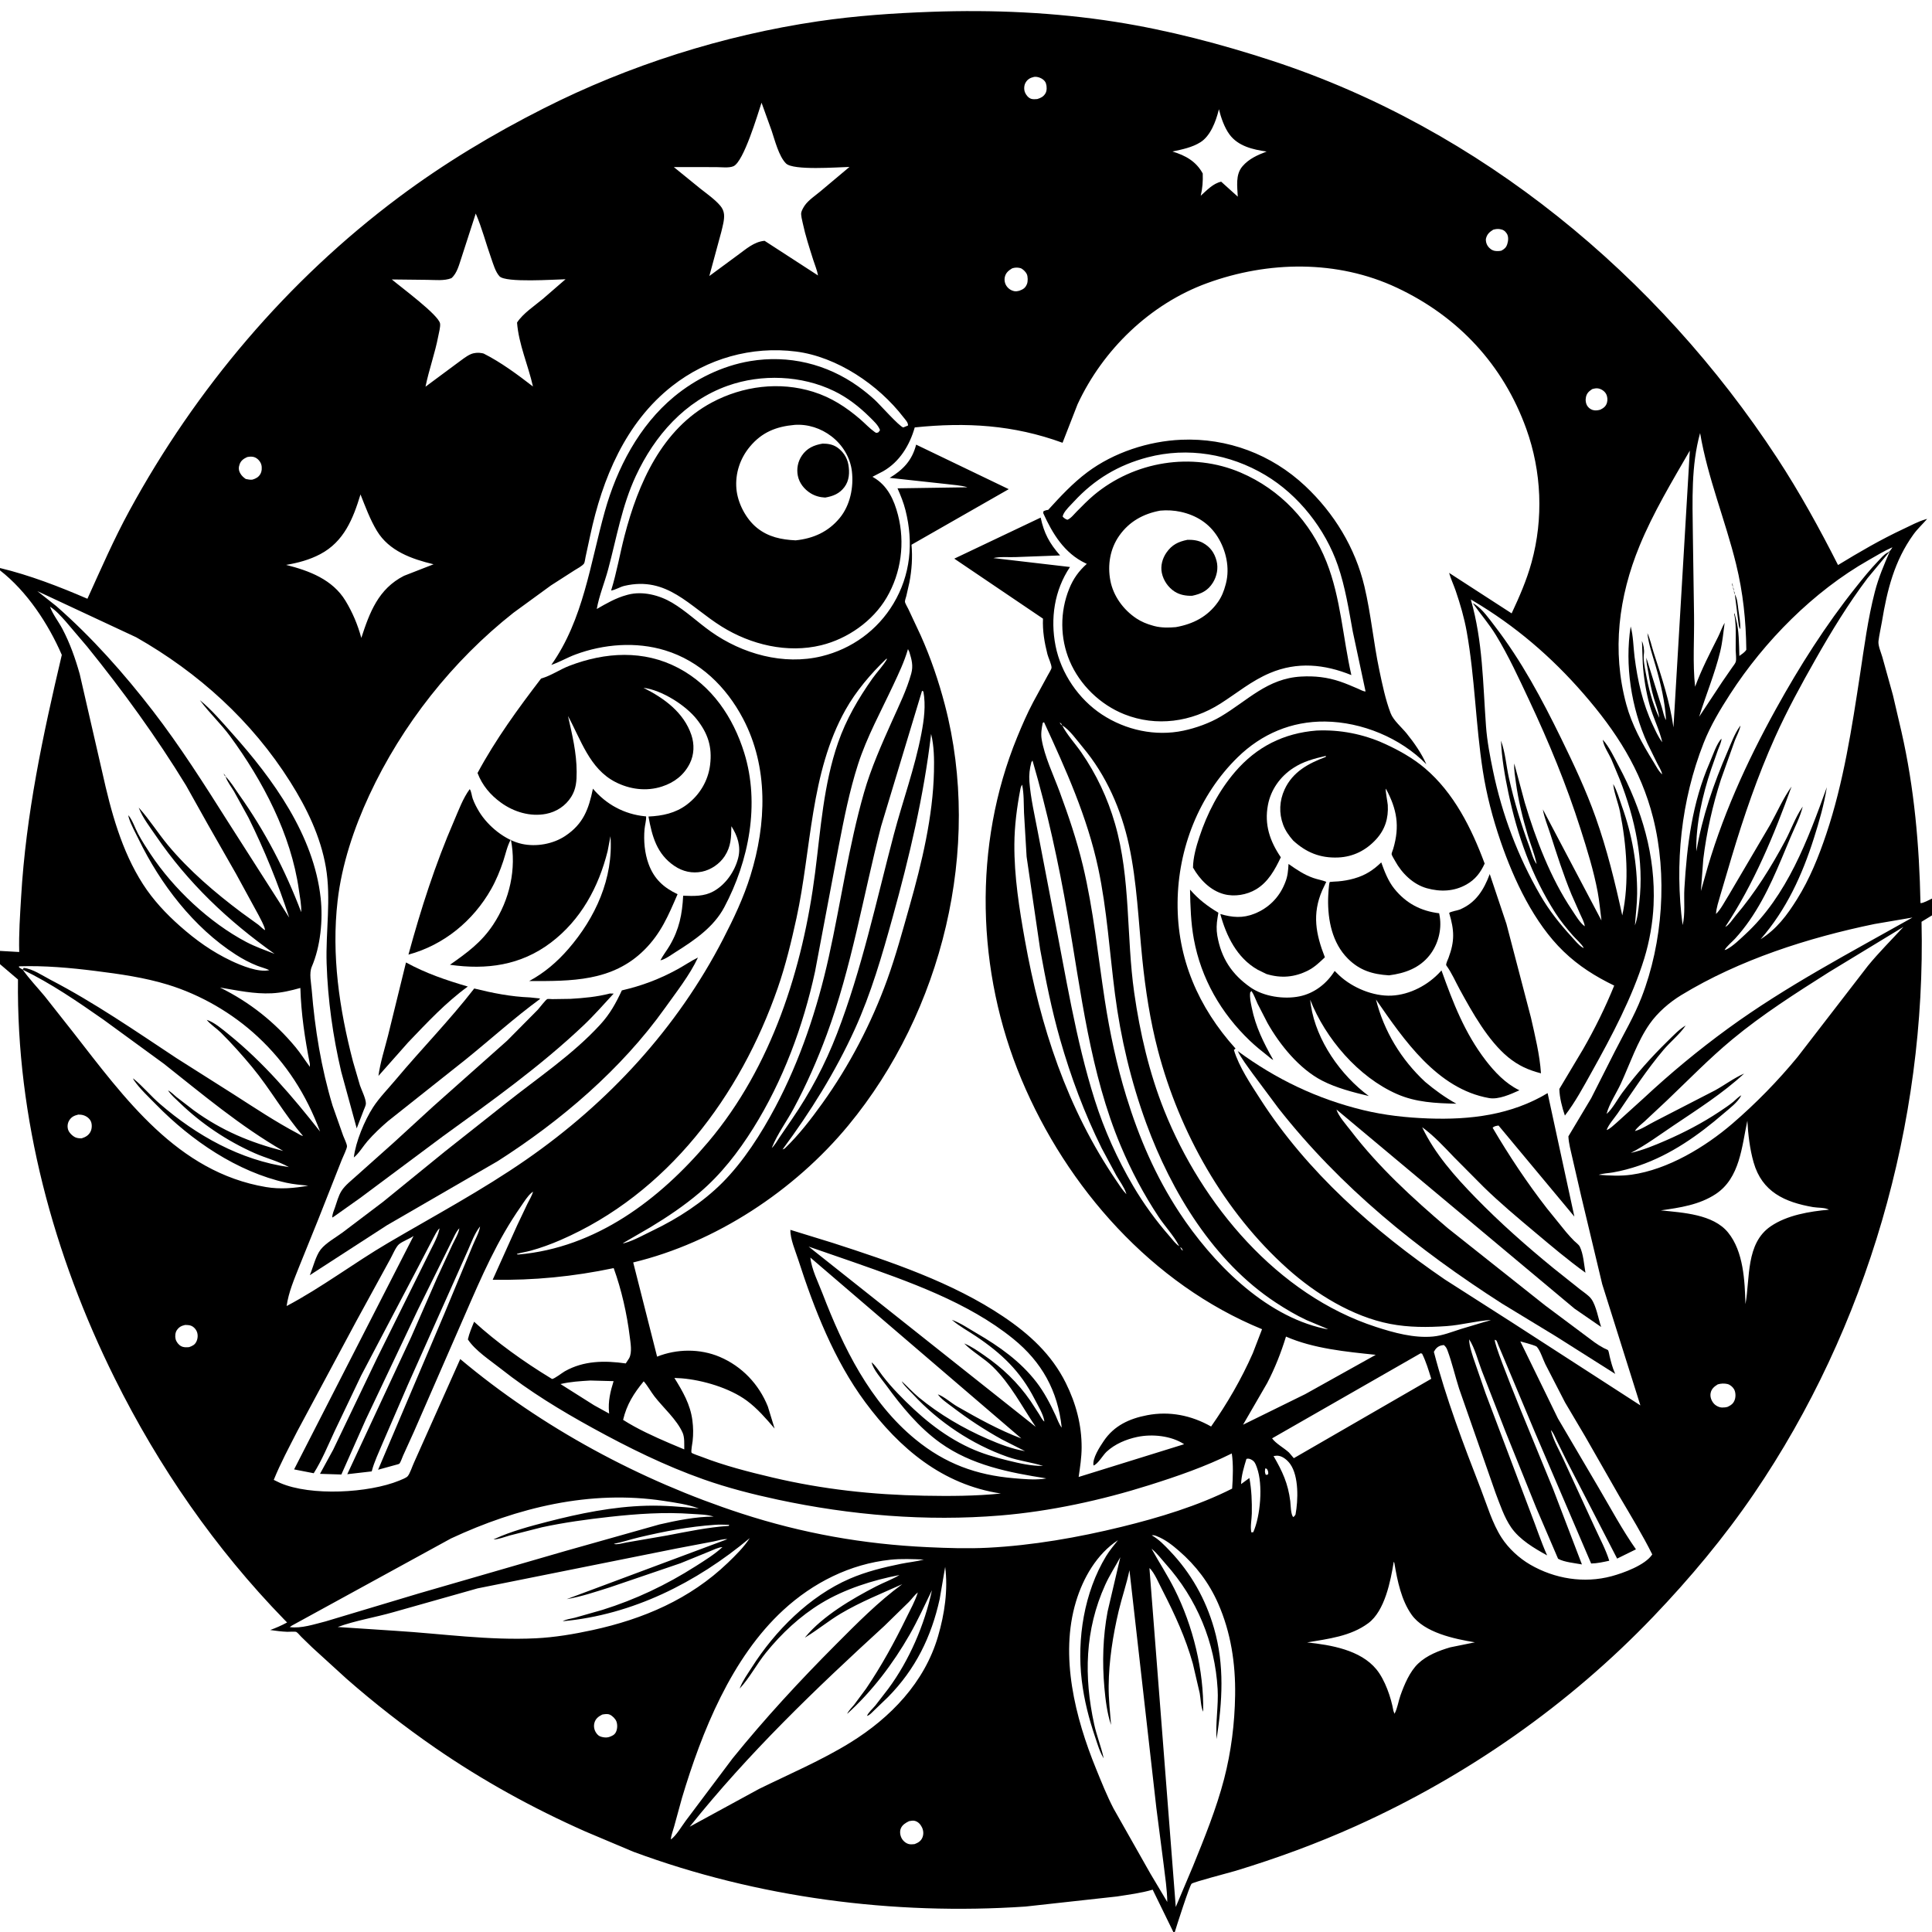 <svg version="1.1" xmlns="http://www.w3.org/2000/svg" style="display: block;" viewBox="0 0 2048 2048" width="1024" height="1024">
<path transform="translate(0,0)" fill="rgb(255,255,255)" d="M 0 0 L 0 2048 L 2048 2048 L 2048 0 L 0 0 z"/>
<path transform="translate(0,0)" fill="rgb(0,0,0)" d="M 2042.87 550.04 C 2038.1 555.615 2032.7 560.474 2028.39 566.447 C 2008.09 594.547 2000.46 625.429 1994.92 659 C 1993.79 665.85 1992.06 672.878 1991.25 679.742 C 1990.72 684.325 1994.04 691.941 1995.35 696.453 L 2006.58 736.854 L 2015.64 775.719 C 2029.25 835.47 2034.55 896.127 2035.78 957.307 C 2038.52 957.658 2045.2 953.751 2048 952.535 L 2048 970.332 L 2036.91 977.116 C 2041.85 1190.2 1979.4 1407.14 1859.2 1583.47 C 1827.64 1629.77 1791.39 1673.11 1752.68 1713.57 C 1663.23 1807.09 1555.4 1882.44 1437.45 1935.6 C 1396.12 1954.23 1353.14 1969.97 1309.79 1983.15 C 1303.74 1984.99 1265.08 1994.98 1263.12 1996.85 C 1260.9 1998.97 1246.97 2042.54 1245.33 2048 L 1243.79 2048 L 1221.88 2003.13 C 1209.76 2006.74 1196.5 2008.36 1184 2010.35 L 1087 2021.03 C 947.14 2030.47 802.956 2011.69 671.307 1962.9 L 620.375 1941.4 C 564.635 1916.67 511.315 1887.33 461.104 1852.65 C 428.557 1830.16 397.137 1805.66 367.389 1779.59 L 330.991 1746.4 L 319.304 1735.05 C 318 1733.77 315.655 1730.78 314.155 1729.96 C 312.996 1729.32 306.143 1729.84 304.474 1729.78 C 298.423 1729.57 292.427 1728.72 286.436 1727.89 C 292.696 1725.58 298.474 1723.07 304.341 1719.89 L 301.251 1716.76 C 228.153 1641.59 168.254 1554.95 121.679 1461.23 C 56.715 1330.49 17.306 1184.95 19.06 1038.29 L 0 1022.05 L -0 1008 L 20.372 1009.16 C 19.843 989.737 21.245 970.374 22.374 951 C 27.483 863.315 45.421 779.422 65.517 694.231 C 51.261 661.302 28.538 626.798 0 604.613 L -0 602.133 C 31.442 609.679 63.05 621.907 92.664 634.707 C 106.943 603.276 120.581 571.839 137.122 541.461 C 207.584 412.051 304.673 297.303 422.852 209.008 C 471.183 172.899 522.438 142.158 576.23 114.929 C 666.611 69.178 766.726 37.406 866.969 22.61 C 907.088 16.688 947.032 13.958 987.52 12.515 C 1052.43 10.203 1118.05 13.056 1182.28 23.149 C 1238.44 31.975 1294.74 46.784 1348.7 64.459 C 1569.2 136.69 1757.4 292.472 1883.78 485.397 C 1907.53 521.64 1928.82 560.326 1948.39 598.959 C 1971.26 585.027 1993.46 572.056 2017.78 560.677 C 2025.27 557.173 2033.17 552.845 2041.11 550.527 L 2042.87 550.04 z M 1844.97 769.107 C 1844.12 774.432 1840.83 780.149 1838.91 785.242 L 1824.25 826.316 C 1815.5 853.507 1809.01 882.187 1805.57 910.563 L 1803 944.587 L 1807 930.5 C 1824.23 867.595 1851.28 808.1 1882.77 751.203 C 1907.64 706.258 1935.23 662.768 1967.27 622.543 C 1974.87 612.998 1982.62 603.353 1991.1 594.566 C 1993.92 591.635 1997.06 587.751 2000.67 585.918 C 2003.62 584.416 2004.32 582.933 2006.03 580.141 L 2006.99 579.246 L 2006.03 580.141 C 1997.38 583.92 1989.06 589.068 1980.85 593.723 C 1922.41 626.86 1870.3 679.691 1834.03 735.748 C 1823.47 752.078 1813.18 769.237 1806.03 787.383 C 1781.94 848.5 1775.08 915.644 1783.63 980.635 C 1786.59 969.453 1784.81 953.815 1785.51 941.936 C 1788.25 895.903 1793.74 851.02 1812.4 808.275 C 1815.33 801.556 1819.85 787.759 1824.9 783.04 C 1824.7 786.964 1822.43 791.314 1821.09 795 L 1813.86 815.533 C 1804.92 842.052 1797.37 874.385 1798.22 902.5 C 1804.46 865.511 1816.41 831.134 1831.22 796.809 C 1834.89 788.305 1838.64 777.989 1843.98 770.459 L 1844.97 769.107 z M 52 642 L 53.004 643.098 C 55.881 651.237 62.079 658.905 66.14 666.611 C 74.134 681.779 79.886 698.078 84.512 714.552 L 108.545 819.181 C 117.605 860.013 128.755 901.816 151.619 937.352 C 162.321 953.984 175.975 968.588 190.757 981.651 C 207.761 996.677 224.722 1008.85 245.281 1018.6 C 255.492 1023.44 274.165 1031.14 285.5 1028.39 C 281.322 1026.41 276.801 1025.36 272.5 1023.67 C 264.658 1020.59 256.973 1016.44 249.889 1011.89 C 205.255 983.233 169.898 936.997 146.92 889.569 C 143.487 882.483 138.933 874.59 136.651 867.137 C 136.214 865.71 136.228 865.456 136.073 864.167 C 140.332 869.123 143.214 878.003 146.453 884.007 C 150.414 891.35 154.97 898.41 159.578 905.362 C 184.008 942.215 221.921 977.898 261.039 998.538 C 270.7 1003.64 280.946 1007.15 291.085 1011.14 C 241.557 975.909 199.584 936.264 165.174 885.874 C 159.126 877.017 151.284 866.888 147.401 856.945 L 147.096 856.117 L 147.673 856.75 C 158.554 868.933 167.536 883.284 178.058 895.928 C 200.434 922.815 227.987 946.316 255.88 967.234 L 273.831 980.226 C 276.027 981.901 278.586 984.904 280.98 985.983 L 281.758 986.917 L 280.98 985.983 L 280.856 985.155 C 279.776 980.309 276.426 974.823 274.246 970.345 L 250.17 926.203 L 220.5 874.207 L 197.249 832.688 C 166.023 781.564 130.196 732.224 92.553 685.665 L 69.698 658.803 C 64.679 653.24 59.369 647.09 53.004 643.098 L 52 642 L 51.222 641.043 L 52 642 z M 1758.84 760.854 C 1758.16 754.051 1755.14 746.662 1753.17 740.084 C 1750.43 730.926 1748.74 721.81 1747.21 712.394 C 1746.35 707.134 1745.13 702.65 1745.19 697.221 L 1761.59 749.883 C 1762.8 753.639 1763.89 760.193 1766.1 763.327 C 1764.95 743.73 1760.5 724.862 1755.08 706.062 C 1751.84 694.828 1747.48 682.716 1746.3 671.099 C 1749.29 677.384 1750.84 685.174 1753.01 691.863 C 1761.44 717.899 1770.11 743.887 1773.93 771.046 L 1791.28 477.681 C 1772.29 510.595 1752.56 543.277 1738.04 578.5 C 1715.82 632.408 1708.51 689.832 1723.94 746.674 C 1729.85 768.441 1740.78 788.396 1752.65 807.424 C 1755.13 811.409 1758.33 817.871 1761.99 820.838 L 1762.88 821.995 L 1761.99 820.838 C 1761.25 816.906 1758.53 812.725 1756.71 809.172 L 1746.28 787.937 C 1729.14 750.313 1722.2 705.084 1728.56 664.072 C 1731.36 673.872 1731.42 686.241 1732.73 696.533 C 1735.88 721.286 1741.3 745.822 1752.04 768.5 C 1754.84 774.429 1757.58 780.829 1761.55 786.088 L 1762.08 786.768 L 1762.83 787.995 L 1762.08 786.768 C 1759.02 773.315 1752.36 760.642 1748.66 747.294 C 1744.86 733.592 1742.31 717.719 1741.42 703.5 L 1740.62 681.531 L 1740.44 679.5 C 1742.14 682.667 1743.14 689.075 1742.65 692.623 C 1741.73 699.25 1743.34 706.481 1744.53 713.036 C 1747.43 729.033 1751.34 744.575 1758.17 759.419 L 1758.84 760.854 L 1759.83 762.995 L 1758.84 760.854 z M 239.084 823.085 C 244.564 828.498 248.881 835.953 253.343 842.227 C 280.893 880.969 302.449 922.473 319.281 966.907 C 319.647 959.399 317.866 950.622 316.807 943.155 C 308.465 884.331 278.678 827.757 243.866 780.365 C 234.183 767.182 222.069 755.944 212.39 742.888 L 211.897 742.211 C 224.297 752.205 235.356 765.382 245.968 777.246 C 289.433 825.839 332.644 885.309 339.92 952 C 342.456 975.238 339.77 1003.16 330.521 1024.71 C 327.495 1031.76 329.828 1041.78 330.443 1049.4 C 333.796 1090.9 340.491 1131.98 352.505 1171.91 L 363.824 1204.01 C 364.841 1206.8 367.635 1212.15 367.818 1215 C 367.973 1217.41 363.498 1226.31 362.364 1229.27 L 337.501 1292.29 L 317.304 1342.27 C 311.919 1355.93 305.876 1369.83 303.838 1384.45 C 340.901 1364.89 375.081 1338.91 411.3 1317.62 C 460.523 1288.69 510.756 1261.91 557.778 1229.31 C 645.026 1168.83 717.808 1089.91 766.553 995.399 C 777.847 973.501 788.224 951.678 795.548 928.068 C 812.468 873.523 814.852 813.411 787.594 761.693 C 769.819 727.969 741.941 700.678 704.969 689.385 C 674.162 679.976 639.86 682.672 609.879 693.851 C 601.263 697.064 593.015 701.94 584.407 704.839 C 618.489 656.647 625.615 597.47 641.122 542.134 C 653.966 496.297 677.438 451.23 714.58 420.474 C 737.362 401.609 765.807 387.733 795.094 382.818 C 835.913 375.969 876.38 385.708 909.941 409.774 C 915.998 414.117 921.783 418.82 927.281 423.853 C 932.438 428.574 953.295 452.125 957.5 453.109 L 962.5 451.091 C 962.894 447.99 959.592 444.776 957.68 442.29 C 931.164 407.805 887.219 378.135 843.672 372.637 C 796.744 366.712 749.787 379.962 712.498 409.202 C 662.976 448.035 638.446 507.584 625.683 567.441 L 620.728 590.384 C 620.42 591.721 619.834 596.433 619.094 597.388 C 616.94 600.166 612.099 602.598 609.121 604.471 L 584.031 620.583 L 544.301 649.543 C 479.69 700.489 426.109 768.376 391.452 842.94 C 375.168 877.975 362.303 916.385 357.864 954.932 C 351.247 1012.38 359.669 1069.57 374.17 1125.23 L 381.555 1150.52 C 383.248 1155.52 388.028 1164.91 387.86 1170.03 C 387.799 1171.89 386.201 1175.09 385.5 1176.95 L 378.128 1196.1 L 361.709 1136.06 C 352.877 1098.34 347.471 1059.98 346.237 1021.24 C 345.159 987.381 351.17 952.813 345.436 919.346 C 339.855 886.771 325.197 856.6 307.699 828.848 C 266.989 764.283 210.547 713.195 144.425 675.566 L 39.597 626.627 L 59.554 642.399 C 97.206 675.304 131.618 714.104 162.105 753.656 C 190.894 791.004 216.362 831.122 241.532 870.957 L 306.558 972.682 C 295.015 937.039 280.054 900.262 263.368 866.683 L 248.056 838.9 C 245.205 834.138 240.693 828.367 239.084 823.085 z M 1126.02 769.016 C 1131.01 778.862 1139.82 788.303 1146.19 797.522 C 1162.28 820.821 1174.11 845.967 1181.96 873.176 C 1198.77 931.395 1193.84 992.855 1202.31 1052.29 C 1208.37 1094.79 1218.2 1137.29 1234.18 1177.23 C 1274.05 1276.9 1354.11 1372.7 1458.57 1406.6 C 1477.61 1412.78 1498.82 1418.64 1519 1416.78 C 1529.1 1415.85 1539.03 1411.85 1548.64 1408.8 L 1573.37 1401.39 C 1575.8 1400.77 1578.17 1400.18 1580.5 1399.23 C 1564.9 1400.15 1549.41 1404.58 1533.64 1405.71 C 1513.62 1407.14 1493.26 1407.21 1473.48 1403.37 C 1433.67 1395.66 1394.77 1371.62 1364.93 1344.94 C 1297.67 1284.8 1250.2 1200.28 1227.45 1113.41 C 1219.14 1081.65 1214.2 1049.16 1210.87 1016.53 C 1206.82 976.728 1205.25 935.141 1196.79 896 C 1188.66 858.354 1172.68 821.792 1147.83 792.21 C 1142.08 785.359 1133.57 773.22 1126.02 769.016 C 1125.04 767.324 1125.15 766.719 1123.26 766.005 C 1124.18 767.422 1124.5 768.198 1126.02 769.016 z M 1733.11 980.954 C 1735.94 973.277 1736.68 964.884 1737.66 956.8 C 1743.02 912.451 1733.15 867.75 1717.11 826.469 L 1707.95 804.5 C 1705.28 798.821 1700.54 791.825 1699.32 785.799 L 1699.02 784.115 C 1705.91 791.627 1711.1 802.982 1715.91 812 C 1740.42 857.972 1755.2 907.1 1752.85 959.5 C 1752.02 978.042 1748.49 998.134 1743.02 1015.89 C 1730.26 1057.32 1708.55 1098.22 1687.41 1136.11 C 1678.77 1151.62 1669.74 1168.52 1658.85 1182.55 C 1655.93 1174.13 1653.15 1163.28 1652.97 1154.33 L 1678.13 1112.19 C 1690.52 1090.66 1701.78 1067.78 1711.13 1044.78 C 1691.06 1035 1673.66 1024.15 1657.45 1008.55 C 1626.14 978.439 1604.7 932.619 1590.75 891.984 C 1582.35 867.504 1575.79 842.55 1571.83 816.963 C 1564.26 768.109 1563.48 718.427 1554.8 669.699 C 1552.17 654.956 1547.95 640.489 1543.12 626.33 C 1540.96 619.992 1537.91 613.667 1536.12 607.283 L 1602.4 650.194 C 1610.69 632.434 1618.3 615.085 1623.52 596.114 C 1636.26 549.778 1634.21 499.797 1617.94 454.596 C 1593.48 386.66 1545.78 335.536 1480.69 304.96 C 1417.5 275.282 1344.24 276.56 1279.53 300.17 C 1219.21 322.177 1169.12 370.632 1142.23 428.623 L 1126.35 469.36 C 1074.15 450.329 1024.32 447.448 969.66 453.079 C 964.286 471.986 953.608 489.664 936.039 499.618 L 924.828 505.424 L 926.088 506.145 C 940.859 514.784 947.751 529.828 951.882 545.827 C 959.505 575.353 955.351 607.154 939.845 633.543 C 925.222 658.431 898.442 677.169 870.5 683.981 C 834.57 692.74 795.971 683.468 764.951 664.13 C 730.66 642.753 707.201 610.495 661.941 621.024 C 657.264 622.112 652.284 625.378 647.805 625.998 C 653.779 606.774 657.006 587.341 662.053 567.914 C 676.438 512.539 701.641 454.819 754.762 426.554 C 787.526 409.12 826.297 404.152 862 415.308 C 881.083 421.271 896.893 431.526 911.958 444.511 C 916.923 448.791 921.745 454.05 927.055 457.818 C 929.09 459.262 928.973 459.038 931.196 458.231 L 932.859 456 C 930.951 450.565 926.114 446.318 922.111 442.337 C 910.895 431.181 898.421 421.433 884.15 414.509 C 849.753 397.821 807.332 396.152 771.381 408.918 C 726.088 425.002 693.937 461.734 674.024 504.5 C 659.165 536.412 653.658 570.089 644.618 603.726 C 640.948 617.38 635.006 631.763 632.591 645.566 C 642.645 639.792 652.734 633.915 664 630.856 L 665.705 630.379 C 681.228 626.284 699.028 630.913 712.489 638.905 C 727.084 647.569 739.678 659.668 753.516 669.5 C 786.884 693.208 830.552 705.489 870.986 695.652 C 902.908 687.885 930.194 668.069 947.053 639.917 C 965.291 609.463 968.48 575.194 959.886 540.989 C 957.831 532.811 954.797 525.344 951.406 517.645 L 1025.58 516.547 C 1018.4 514.302 1010.08 514.063 1002.62 513.038 L 943.068 506.561 C 957.473 497.929 966.898 487.956 971.138 471.338 L 1069.31 518.538 L 966.222 577.443 C 967.463 590.55 966.504 604.264 964.036 617.197 L 960.754 631.698 C 960.421 633.097 959.153 636.556 959.276 637.838 C 959.445 639.611 962.048 643.836 962.862 645.571 L 975.877 673.358 C 986.592 697.263 994.978 721.895 1001.61 747.23 C 1041.38 899.201 998.917 1072.32 899.346 1192.88 C 842.069 1262.23 758.625 1317.19 671.223 1338.24 L 696.557 1438.11 C 717.439 1429.76 742.082 1429.47 762.952 1438.35 C 786.478 1448.36 804.453 1467.28 813.948 1490.95 L 821.111 1514.32 C 812.088 1503.81 802.737 1492.91 791.518 1484.67 C 773.302 1471.29 744.899 1462.92 722.539 1461.08 L 714.892 1460.68 C 723.73 1474.94 731.777 1488.7 733.959 1505.66 C 734.927 1513.18 735.05 1520.09 734.208 1527.64 C 734.001 1529.5 732.235 1538.72 733.099 1539.95 C 733.776 1540.92 742.162 1543.67 743.653 1544.26 C 767.706 1553.65 793.875 1560.32 818.984 1566.24 C 872.224 1578.79 924.995 1584.52 979.646 1585.52 C 1006.81 1586.01 1033.93 1585.94 1061 1583.2 C 999.05 1573.79 953.65 1535.56 917.268 1486.5 C 884.213 1441.93 863.008 1387.51 846.057 1335 C 843.104 1325.85 837.594 1313.27 837.846 1303.69 L 882.651 1317.5 C 944.075 1337.37 1009.57 1359.35 1063.39 1395.52 C 1091.15 1414.18 1114.73 1435.67 1129.8 1466 C 1140.51 1487.55 1146.66 1510.33 1146.57 1534.5 C 1146.53 1544.89 1144.91 1555.37 1143.41 1565.65 L 1255.24 1530.92 C 1241.5 1521.89 1221.36 1519.89 1205.55 1523.21 C 1193.8 1525.68 1181.88 1530.68 1173 1538.91 C 1169.02 1542.62 1163.88 1552 1159.16 1553.5 C 1157.74 1545.94 1165.88 1533.64 1170.02 1527.5 C 1181.01 1511.19 1197.19 1503.8 1216 1500.19 C 1239.77 1495.62 1262.93 1500.34 1283.81 1512.17 C 1301.04 1487.55 1315.85 1462.02 1328.02 1434.5 L 1337.83 1409.01 C 1221.21 1361.31 1130.89 1258.96 1082.79 1144.17 C 1034.91 1029.91 1031.1 896.172 1078.36 781.165 C 1083.49 768.693 1088.88 756.209 1095.21 744.296 L 1110.8 715.663 C 1111.6 714.08 1114.58 709.449 1114.67 707.858 C 1114.83 704.576 1111.25 697.182 1110.33 693.56 C 1107.17 681.174 1105.01 668.588 1105.61 655.79 L 1011.58 592.188 L 1103.16 548.666 C 1106.71 565.321 1112.45 575.923 1123.74 588.784 L 1076.27 590.548 C 1069.11 590.789 1059.77 589.928 1053 591.577 L 1134.23 601.047 C 1117.68 625.68 1113.22 655.7 1118.95 684.678 C 1124.71 713.769 1143.34 741.091 1168.02 757.344 C 1193.28 773.974 1224.73 780.832 1254.41 774.554 C 1267.76 771.73 1282.33 766.515 1294.07 759.544 C 1322.86 742.445 1343.41 719.174 1379.26 717.179 C 1393.67 716.378 1406.82 717.838 1420.5 722.448 C 1426.97 724.626 1433.26 727.387 1439.53 730.058 C 1441.88 731.056 1445.11 733.007 1447.56 732.968 L 1434 669.5 C 1429.76 646.092 1425.96 622.053 1418.22 599.507 C 1404.92 560.749 1376.49 524.568 1341.22 503.567 C 1303.7 481.236 1259.11 473.635 1216.6 484.763 C 1185.59 492.879 1160.17 508.093 1138.46 531.616 C 1134.88 535.503 1129.51 540.411 1127.26 545.111 C 1126.67 546.353 1126.7 546.535 1126.5 547.705 C 1128.19 549.354 1129.25 550.229 1131.5 550.979 C 1135.24 549.488 1138.55 545.091 1141.36 542.254 C 1147.28 536.302 1153.1 530.24 1159.54 524.846 C 1202.35 488.993 1263.41 478.819 1315.17 500.957 C 1357.24 518.948 1389.4 553.241 1406.19 595.719 C 1421.32 633.987 1423.44 675.777 1432.5 715.623 C 1404.03 704.085 1375.2 701.193 1346.24 713.426 C 1326.55 721.744 1311.45 734.563 1293.7 745.856 C 1263.02 765.387 1225.83 770.692 1191.83 757.158 C 1166.32 747.006 1144.68 726.072 1133.93 700.781 C 1123.61 676.497 1123.48 648.533 1133.41 624.071 C 1137.72 613.442 1143.53 605.34 1152.05 597.71 L 1150.61 597.031 C 1128.25 586.374 1115.71 565.756 1105.89 544 L 1106.07 542 C 1107.86 541.088 1109.12 540.709 1111.11 540.5 C 1124.02 526.313 1137.14 512.179 1152.54 500.643 C 1180.55 479.667 1217.44 467.609 1252.26 466.146 C 1301.24 464.088 1347.81 481.578 1383.56 515.166 C 1414.2 543.945 1436.63 580.649 1446.35 621.645 C 1453.3 650.938 1455.94 681.034 1462.15 710.492 C 1465.34 725.604 1468.61 741.549 1474.12 756.01 C 1477.04 763.664 1485.86 771.037 1491 777.384 C 1499.01 787.26 1506.84 798.456 1511.98 810.134 C 1484.59 782.147 1443.62 765.299 1404.58 764.864 C 1369.15 764.469 1337.43 777.924 1312.09 802.656 C 1270.84 842.914 1248.76 899.573 1248.29 956.736 C 1247.79 1016.2 1270.29 1067.72 1309.71 1111.5 L 1307.99 1113 C 1313.41 1131.05 1325.99 1149.56 1336.12 1165.33 C 1385.44 1242.14 1456.78 1305.2 1531.66 1356.36 L 1602.28 1401.5 L 1738.88 1489.78 L 1698.42 1361.29 L 1676.11 1267.91 L 1666.74 1227.22 C 1665.12 1219.82 1662.89 1212.16 1662.57 1204.59 L 1686.68 1164.21 L 1711.8 1114.57 C 1721.44 1095.54 1732.24 1077.37 1740.02 1057.41 C 1762.76 999.078 1767.71 927.545 1752.35 866.856 C 1739.36 815.526 1712.95 774.959 1678.62 735.428 C 1644.59 696.234 1606.12 663.245 1561.35 636.78 L 1559.14 635.497 C 1571.91 680.098 1571.88 724.005 1575.22 769.766 C 1576.38 785.681 1579.44 801.586 1582.68 817.192 C 1592.33 863.589 1609.09 908.105 1632.87 949.122 C 1642.19 965.206 1653.38 979.264 1665.9 992.955 C 1669.14 996.498 1673.42 1001.89 1677.55 1004.41 L 1678.9 1004.96 L 1680 1006 L 1681.01 1006.97 L 1681.99 1007.8 L 1681.01 1006.97 L 1680 1006 L 1678.9 1004.96 C 1676.42 1000.37 1670.85 995.751 1667.31 991.705 C 1660.67 984.135 1654.11 976.11 1648.68 967.627 C 1623.68 928.592 1608.47 885.732 1598.98 840.572 C 1595.24 822.812 1591.81 803.255 1591.12 785.11 C 1595.73 797.796 1596.62 811.603 1599.55 824.734 C 1605.1 849.685 1612.34 873.563 1621.23 897.515 C 1623.09 902.524 1625.45 911.913 1628.9 915.908 L 1629.9 917.995 L 1628.9 915.908 L 1628.71 915.023 C 1626.55 904.929 1622.45 895.072 1619.47 885.162 C 1614.14 867.413 1609.47 848.39 1606.98 830 C 1606.08 823.287 1604.71 816.076 1605.18 809.335 L 1616.3 850.695 C 1627.92 889.466 1643.78 931.136 1666.43 964.718 C 1669.92 969.893 1674.82 978.406 1679.95 981.934 L 1680.76 982.995 L 1679.95 981.934 C 1679.39 977.507 1676.79 972.815 1674.94 968.771 L 1665.81 948.095 C 1657.16 927.067 1650.34 905.713 1643.42 884.084 C 1640.65 875.431 1637.04 866.977 1635.49 857.993 L 1697.61 975.762 C 1696.31 965.706 1695.45 955.41 1693.59 945.454 C 1689.42 923.122 1682.35 900.397 1675.44 878.744 C 1660.41 831.611 1641.85 786.642 1620.79 741.875 C 1609.91 718.751 1599.2 695.349 1585.89 673.5 C 1578.59 661.517 1569.38 650.843 1561.24 639.429 C 1562.48 640.005 1562.36 639.907 1563.73 640.797 C 1571.63 645.925 1578.65 656.058 1584.37 663.49 C 1612.84 700.521 1634.42 740.902 1654.88 782.764 C 1668.22 810.06 1681.29 837.777 1691.46 866.442 C 1703.58 900.598 1711.96 935.067 1719.68 970.402 C 1727.43 934.816 1724.26 895.869 1717.24 860.387 C 1715.42 851.219 1711.37 841.73 1710.25 832.645 L 1710.08 831.133 C 1714.2 838.225 1716.61 847.175 1719.38 854.895 C 1730.03 884.64 1735.65 915.91 1735.43 947.5 C 1735.35 958.844 1733.85 969.7 1733.11 980.954 L 1732.24 983.995 L 1733.11 980.954 z M 1910.98 855.045 C 1908.3 865.983 1902.49 877.004 1898.11 887.405 C 1885.23 918.016 1873.66 948.217 1854.58 975.725 C 1849.93 982.439 1844.84 988.864 1839.34 994.906 C 1835.98 998.587 1830.55 1002.85 1828.12 1007.04 L 1827 1008 L 1826.01 1008.82 L 1827 1008 L 1828.12 1007.04 C 1829.12 1006.83 1829.5 1006.8 1830.52 1006.27 C 1837.29 1002.7 1844.4 995.643 1849.99 990.486 C 1894.48 949.484 1916.46 890.084 1936.51 834.486 C 1933.64 852.816 1928.47 870.668 1922.87 888.323 C 1910.31 927.87 1893.69 964.141 1866.29 995.656 C 1883.6 984.575 1894.16 970.404 1904.91 953.223 C 1918.4 931.664 1927.88 908.062 1935.95 884.032 C 1954.28 829.504 1963.11 771.294 1971.79 714.495 C 1976.2 685.559 1980.06 655.635 1987.43 627.281 C 1991.37 612.077 1997.13 598.671 2003.36 584.352 L 1979.65 612.915 C 1959.2 640.093 1941.61 668.883 1924.83 698.42 C 1909.34 725.71 1894.44 752.93 1881.57 781.584 C 1863.08 822.739 1848.53 865.345 1835.6 908.508 L 1823.58 949.118 C 1821.82 955.526 1819.37 962.186 1819.03 968.849 L 1818.25 969.941 L 1819.03 968.849 C 1824.09 964.152 1828.64 954.955 1832.48 949.008 L 1876.45 874.244 C 1883.73 861.047 1890.41 845.918 1899.12 833.75 C 1880.64 885.16 1859.15 936.908 1828.87 982.5 C 1832.21 981.427 1837.14 973.888 1839.76 970.798 C 1860.35 946.52 1877.52 919.203 1892.46 891.129 C 1898.36 880.031 1903.09 866.71 1910.04 856.395 L 1910.98 855.045 z M 24.075 1027.89 C 31.027 1037.74 39.631 1046.7 47.341 1055.99 L 77.5 1094.21 C 132.02 1164.05 187.99 1242.54 281.962 1258.32 C 297.154 1260.88 311.655 1259.54 326.716 1256.9 C 319.015 1256.04 311.075 1255.44 303.5 1253.76 C 251.301 1242.18 202.751 1208.92 165.813 1171.23 C 157.953 1163.21 148.257 1154.22 141.928 1145.02 C 141.422 1144.29 141.33 1143.88 141.073 1143.11 L 141.751 1143.66 C 151.583 1151.68 159.834 1161.79 169.502 1170.15 C 208.314 1203.72 254.72 1229.77 306.197 1237.18 C 295.459 1231 281.543 1227.56 270.002 1222.43 C 240.624 1209.38 213.621 1191.34 190.479 1168.99 C 186.336 1164.98 181.27 1160.77 178.153 1155.93 C 181.287 1157.34 184.346 1160.65 187.027 1162.84 L 205.674 1177.2 C 235.327 1198.59 265.107 1211.05 300.246 1220.06 C 254.591 1193.71 214.923 1160.24 173.798 1127.69 L 109.502 1080.77 C 81.99 1061.55 54.349 1042.57 24.075 1027.89 L 25.13 1026.01 C 34.835 1027.04 44.823 1034.09 53.427 1038.56 C 100.201 1062.88 143.19 1092.63 187.07 1121.65 L 247.563 1159.99 C 269.948 1174.32 292.17 1189.17 315.695 1201.59 C 316.753 1202.15 320.07 1204.36 321.139 1204.02 C 301.312 1181.2 286.585 1154.45 267.245 1131.13 C 256.77 1118.5 245.691 1106.09 234.05 1094.53 C 229.653 1090.17 222.673 1085.71 219.148 1081.08 C 226.844 1083.36 236.172 1091.41 242.37 1096.41 C 279.456 1126.37 309.925 1162.18 339.303 1199.48 C 324.661 1160.41 303.775 1127.39 273.148 1098.88 C 246.409 1073.98 212.794 1054.48 177.859 1043.77 C 152.984 1036.15 126.818 1032.48 101.075 1029.24 C 74.385 1025.88 47.031 1023.44 20.139 1024.33 L 20.204 1025.5 L 24.075 1027.89 z M 1786.9 1087.07 C 1780.52 1096.49 1770.87 1104.09 1763.48 1112.82 C 1745.7 1133.79 1730.38 1157.34 1714.91 1180.03 C 1711.59 1184.89 1704.84 1192.49 1703.09 1197.92 L 1702.16 1198.88 L 1703.09 1197.92 C 1706.67 1196.72 1710.48 1192.79 1713.44 1190.32 L 1742.06 1164.41 C 1770.74 1137.7 1800.13 1113.29 1831.82 1090.21 C 1893.42 1045.35 1961.07 1009.94 2027.3 972.622 L 1987.03 979.495 C 1916.65 994.031 1843.93 1017.31 1782.23 1054.84 C 1769.66 1062.48 1757.18 1073.29 1748.71 1085.36 C 1735.75 1103.82 1727.61 1128.12 1718.17 1148.67 C 1713.64 1158.53 1705.53 1170.58 1703.03 1180.84 L 1702.18 1181.99 L 1703.03 1180.84 C 1709.2 1175.64 1714.92 1164.71 1719.94 1158 C 1734.63 1138.34 1750.39 1120.58 1767.95 1103.45 C 1773.66 1097.89 1780 1091.01 1786.9 1087.07 z M 1848.86 1138.03 C 1826.17 1159.03 1799.28 1176.08 1773.7 1193.31 C 1759.09 1203.15 1744.38 1214.07 1728.71 1222.15 C 1741.54 1219.22 1753.58 1214.27 1765.63 1209.04 C 1785.42 1200.44 1804.66 1190.4 1822.64 1178.43 C 1827.6 1175.12 1832.64 1171.81 1837.27 1168.04 C 1839.75 1166.02 1843.07 1162.38 1845.88 1161.07 C 1842.23 1168.46 1833.44 1174.91 1827.22 1180.27 C 1800.33 1203.45 1771.29 1224 1737.44 1235.61 C 1728.47 1238.68 1719.24 1241.15 1709.9 1242.8 C 1705.06 1243.66 1699.3 1243.8 1694.69 1245.33 C 1706.33 1246.24 1717.91 1246.85 1729.53 1245.21 C 1767.95 1239.79 1807.4 1216.02 1836.38 1191.12 C 1861.13 1169.86 1884.89 1145.54 1905.58 1120.34 L 1979.93 1023.98 C 1991.82 1009.42 2005.04 996.345 2017.74 982.529 L 1938.68 1030.57 C 1903.56 1052.82 1868.42 1075.18 1836.35 1101.75 C 1811.83 1122.08 1789.88 1144.77 1766.86 1166.69 L 1743.31 1188.73 C 1740.03 1191.77 1735.25 1195.11 1733.08 1198.95 L 1731.94 1199.92 L 1731.01 1200.76 L 1731.94 1199.92 L 1733.08 1198.95 C 1739.74 1197.32 1748.18 1191.67 1754.45 1188.54 L 1818.06 1155.79 C 1828.29 1150.17 1838.19 1142.63 1848.86 1138.03 z M 817.245 1217.99 L 818.132 1216.88 C 821.339 1213.94 823.741 1209.48 826.19 1205.86 L 839.257 1186.74 C 858.935 1158.06 874.645 1128.31 887.202 1095.83 C 913.479 1027.85 928.887 955.126 947.451 884.771 C 956.846 849.163 969.788 813.942 976.679 777.774 C 979.472 763.112 981.566 747.782 978.821 733 L 977.404 732.268 L 934.005 875.855 C 915.116 949.147 902.745 1025.44 876.437 1096.55 C 866.419 1123.63 854.958 1149.75 841.266 1175.16 C 834.053 1188.55 824.185 1201.91 818.485 1215.97 L 818.132 1216.88 L 817.245 1217.99 z M 465.939 1302.1 C 463.341 1304.1 460.759 1309.75 459.147 1312.66 L 443.275 1343.12 L 382.769 1458.26 L 354.533 1517.47 C 347.661 1532.24 341.262 1547.93 332.558 1561.69 L 311.763 1557.63 L 438.398 1310.17 C 433.793 1313.43 427.026 1315.64 423.004 1318.91 C 419.648 1321.64 415.91 1330.74 413.596 1334.83 L 377.515 1400.79 L 315.07 1517.28 C 306.448 1534.19 297.308 1551.14 290.194 1568.74 L 296.979 1572.01 C 329.475 1586.13 390.927 1582.75 423.25 1569.49 C 425.439 1568.59 430.375 1566.69 432 1565.02 C 434.462 1562.5 437.168 1553.93 438.898 1550.32 L 487.868 1440.66 C 574.327 1513.27 678.658 1569.43 785.86 1604.34 C 850.678 1625.45 915.384 1636.92 983.368 1640.06 C 1004.49 1641.04 1026.03 1641.74 1047.16 1640.67 C 1094.62 1638.25 1142.79 1629.8 1188.91 1618.51 C 1228.04 1608.93 1270.01 1596.3 1306.12 1577.99 C 1306.97 1567.02 1307.46 1551.55 1305.75 1540.72 C 1277.73 1554.68 1247.94 1564.95 1218.14 1574.34 C 1167.66 1590.27 1113.31 1602.11 1060.5 1606.47 C 981.686 1612.97 901.524 1606.2 824.294 1589.65 C 797.839 1583.99 771.345 1577.21 745.835 1568.2 C 704.889 1553.73 666.213 1534.6 628.222 1513.73 C 594.319 1495.1 561.378 1475.05 531 1451 C 519.923 1442.23 503.633 1431.69 495.964 1419.82 C 497.445 1413.29 500.038 1407.27 502.581 1401.1 C 526.525 1423 555.616 1443.79 583.376 1460.66 C 583.526 1460.75 585.261 1461.8 585.263 1461.8 C 588.37 1461.23 595.57 1455.41 598.682 1453.64 C 618.831 1442.23 641.047 1442.14 663.327 1445.29 L 665.305 1442.28 L 666.996 1439.65 C 670.242 1433.32 668.39 1423.67 667.56 1416.87 C 664.621 1392.8 658.8 1367.07 650.531 1344.25 C 607.788 1353.23 565.934 1357.35 522.259 1356.6 L 548.18 1299 L 559.107 1276 C 561.188 1271.77 563.842 1267.73 565.046 1263.14 L 565.954 1262.13 L 565.046 1263.14 L 563.588 1264.28 C 559.14 1267.91 555.43 1274.22 552.085 1279 C 527.104 1314.67 510.45 1353.32 493.196 1392.99 L 438.825 1517.58 L 427.264 1543.07 C 426.387 1545.01 424.658 1550.2 423.313 1551.59 C 422.875 1552.04 419.356 1552.84 418.638 1553.07 L 400.8 1557.98 L 470.874 1392.99 L 501.061 1320.39 C 503.571 1314.14 507.954 1306.67 508.91 1300.07 L 509.81 1298.03 L 508.91 1300.07 L 508.08 1301.13 C 503.15 1307.64 499.684 1316.96 496.399 1324.43 L 481.006 1358.99 L 432.5 1467.61 L 405.469 1530.08 C 401.519 1539.69 396.586 1549.7 394.032 1559.74 L 368.117 1562.72 L 435.806 1417.47 L 463.467 1354.28 L 479.5 1319.59 C 482.001 1314.26 486.082 1307.85 486.938 1302.03 L 487.751 1301.01 L 486.938 1302.03 C 483.31 1305.48 480.48 1312.93 478.053 1317.43 L 442.835 1388.64 L 387.859 1504.53 L 361.853 1563.04 L 339.212 1562.33 L 353.207 1536.72 L 400.015 1439.03 L 453.299 1331.58 C 457.223 1323.13 463.477 1312.86 465.555 1303.89 L 465.939 1302.1 L 466.764 1301.01 L 465.939 1302.1 z M 1194.03 1265.88 L 1194.94 1267.04 L 1196 1269 L 1196.8 1269.99 L 1196 1269 L 1194.94 1267.04 L 1194.03 1265.88 L 1193.64 1264.58 C 1191.65 1258.48 1186.8 1251.98 1183.53 1246.36 L 1167.83 1217.16 C 1149.5 1180.11 1135.14 1141.66 1123.79 1101.94 C 1114.77 1070.38 1108.38 1038.41 1102.58 1006.14 L 1088.24 908.081 L 1085.5 861.62 C 1085.12 851.723 1085.49 841.517 1083.5 831.786 C 1082.38 833.514 1081.96 834.725 1081.6 836.749 C 1077.94 855.949 1075.4 875.421 1075.27 895 C 1075.05 929.055 1080.46 963.16 1086.44 996.581 C 1102.83 1088.06 1130.9 1174.77 1183.75 1252.17 C 1186.92 1256.81 1190.04 1261.89 1194.03 1265.88 z M 1199 1274 L 1199.76 1274.99 L 1199 1274 L 1198.23 1273.01 L 1199 1274 z M 658.005 1318.91 L 660.096 1317.96 C 661.014 1317.89 661.331 1317.9 662.328 1317.62 C 672.297 1314.83 682.795 1308.78 692.185 1304.29 C 718.704 1291.6 744.952 1274.55 765.717 1253.72 C 788.21 1231.15 806.904 1201.74 821.826 1173.65 C 848.203 1123.99 866.43 1069.15 878.567 1014.31 C 891.38 956.417 899.568 897.36 915.864 840.265 C 923.261 814.351 934.756 788.597 945.767 764.014 C 953.056 747.74 961.165 731.342 965.932 714.111 C 968.28 705.625 966.404 699.137 963.91 691 L 962.5 688.073 C 958.543 701.702 952.681 713.822 946.681 726.652 C 933.929 753.918 918.725 781.589 909.536 810.231 C 900.418 838.653 894.685 867.737 889.054 897 L 863.952 1030 C 851.425 1087.87 829.913 1145.81 798.418 1196.04 C 782.608 1221.25 764.224 1245.01 741.435 1264.35 C 725.368 1277.99 707.573 1289.98 689.53 1300.87 L 660.096 1317.96 L 658.005 1318.91 z M 1250 1320.96 L 1251 1322 C 1252.03 1323.96 1252.01 1324.64 1253.99 1325.76 C 1252.97 1323.75 1253.05 1323.1 1251 1322 L 1250 1320.96 L 1249.31 1319.63 C 1243.94 1309.56 1234.71 1299.72 1228.32 1290.09 C 1212.4 1266.12 1199.16 1241.13 1188 1214.6 C 1155.59 1137.63 1145.88 1051.45 1131.7 969.731 C 1122.1 914.452 1110.21 860.054 1094.49 806.163 L 1093.28 808 C 1091.46 815.017 1090.67 821.249 1091.21 828.519 C 1092.55 846.219 1096.76 864.068 1100.05 881.5 L 1116.44 966.842 C 1129.76 1033.53 1139.99 1101.34 1160.59 1166.33 C 1170.62 1197.97 1184.46 1228.69 1201.27 1257.29 C 1212.23 1275.93 1225.6 1294.29 1239.85 1310.53 C 1242.85 1313.95 1246.14 1318.67 1250 1320.96 z M 859.029 1333.07 C 860.245 1345.38 867.357 1359.36 871.831 1371 C 893.81 1428.18 922.085 1486.29 970.5 1525.86 C 1001.91 1551.54 1034.69 1563.6 1074.84 1567 C 1084.82 1567.84 1095.52 1568.84 1105.51 1567.74 L 1109.19 1567.15 C 1069.9 1561.03 1029.85 1553.2 996.791 1529.52 C 973.944 1513.16 955.782 1490.92 939.338 1468.39 C 934.844 1462.23 925.54 1451.66 923.941 1444.14 L 925.088 1445.16 C 928.971 1448.73 932.196 1454.03 935.426 1458.24 C 940.513 1464.86 945.886 1471.03 951.679 1477.04 C 974.249 1500.47 998.077 1521 1027.92 1534.8 C 1040.88 1540.8 1054.73 1544.84 1068.57 1548.22 C 1080.53 1551.15 1093.31 1554.14 1105.68 1553.91 C 1093.24 1550.03 1080.43 1548.66 1067.97 1544.29 C 1030.45 1531.13 994.907 1507.37 967.994 1478.22 C 964.395 1474.32 959.433 1469.87 956.558 1465.49 L 955.946 1464.22 C 962.059 1469.8 967.666 1476.09 974.049 1481.35 C 995.693 1499.2 1021.14 1514.16 1046.88 1525.31 C 1059.77 1530.89 1072.64 1535.91 1086.56 1538.27 L 1062.08 1525.88 C 1043.79 1515.78 1026.23 1504.23 1009.63 1491.54 C 1004.64 1487.73 997.712 1483.23 994.135 1478.05 C 1000.83 1480.37 1008.4 1487.34 1014.78 1490.98 C 1036.5 1503.4 1059.27 1516.05 1082.7 1524.83 L 859.029 1333.07 L 858.249 1332.03 L 859.029 1333.07 z M 1107 1506.9 L 1106.93 1505.92 C 1105.78 1498.78 1100.02 1489.51 1096.71 1483.03 C 1081.68 1453.6 1061.69 1434.64 1034.44 1416.38 C 1026.31 1410.93 1017.16 1405.97 1009.73 1399.67 L 1009.03 1399.06 C 1018.16 1402.4 1026.8 1408.35 1035.21 1413.24 C 1059.11 1427.14 1081.61 1442.98 1098.67 1465.12 C 1106.92 1475.83 1113.29 1488.12 1118.96 1500.34 C 1120.8 1504.29 1122.68 1510.06 1125.46 1513.31 C 1121.36 1474.4 1104.43 1443.8 1073.99 1419.14 C 1025.85 1380.14 962.755 1358.32 905 1337.98 L 857.16 1321.43 L 1097.88 1512.49 C 1083.06 1490.63 1071.52 1467.45 1052.35 1448.73 C 1043 1439.6 1031.04 1433.21 1022.07 1424.1 C 1029.66 1427.2 1036.33 1431.94 1043.06 1436.56 C 1062.59 1450.01 1078.8 1465.4 1092.33 1484.98 L 1101.64 1499.31 C 1103.06 1501.6 1104.85 1505.28 1107 1506.9 L 1108.09 1508.87 L 1108.81 1509.91 L 1108.09 1508.87 L 1107 1506.9 z M 1407.9 1408.96 L 1410.99 1409.96 L 1407.9 1408.96 L 1385.06 1399.39 C 1373.66 1394.09 1362.72 1387.56 1352.23 1380.66 C 1286.52 1337.43 1241.63 1263.26 1215.06 1190.72 C 1198.91 1146.61 1187.94 1100.25 1181.92 1053.66 C 1176.19 1009.37 1173.45 964.06 1164.15 920.353 C 1152.58 866.05 1129.84 815.737 1106.73 765.566 L 1105.37 766.242 C 1104.2 771.915 1103.23 777.715 1104.18 783.5 C 1107.16 801.758 1116.68 821.492 1123.11 838.888 C 1132.67 864.761 1141.44 890.562 1147.88 917.414 C 1159.22 964.741 1163.83 1012.9 1171.23 1060.87 C 1176.5 1094.99 1183.81 1129.26 1193.94 1162.27 C 1207.37 1206 1224.97 1246.89 1250.12 1285.23 C 1284.59 1337.75 1339.88 1394.4 1403.27 1408.29 C 1404.81 1408.62 1406.32 1408.93 1407.9 1408.96 z M 1639 1506 L 1640 1508 L 1641 1510 L 1642 1512 L 1643 1514 L 1644.01 1516 L 1644.49 1517.89 C 1647.11 1527.57 1653.24 1538.04 1657.41 1547.23 L 1690.48 1619.03 C 1695.66 1630.42 1702.19 1642.53 1705.89 1654.45 C 1699.49 1655.8 1693.24 1657.27 1686.68 1657.39 L 1626.97 1518 L 1594.86 1441.41 L 1588.31 1425.89 C 1587.92 1424.99 1586.77 1421.52 1586.18 1420.96 C 1585.74 1420.54 1585.06 1420.46 1584.5 1420.21 C 1583.61 1428.52 1638.61 1558.85 1646.28 1578.23 L 1676.9 1658.36 C 1669.48 1656.97 1658.02 1655.96 1651.62 1652.34 L 1628.45 1598.33 L 1595.85 1517.48 L 1570.66 1452.75 C 1566.6 1442.17 1563.48 1429.12 1557.36 1419.72 C 1557.45 1426.4 1559.74 1432.73 1561.67 1439.06 L 1574.67 1476.72 L 1622.64 1603.78 C 1628.49 1618.68 1633.48 1634.17 1640.01 1648.76 C 1626.41 1641.29 1610.97 1632.23 1601.95 1619.22 C 1594.56 1608.57 1590.03 1594.8 1585.41 1582.76 L 1546.7 1471.97 C 1542.4 1458.56 1539.22 1444.41 1534.31 1431.26 C 1533.42 1428.88 1532.49 1427.42 1530.5 1425.77 C 1526.72 1426.15 1523.94 1427.32 1521.52 1430.5 L 1519.96 1433 C 1532.79 1482.37 1551.33 1531.04 1569.75 1578.51 C 1576.35 1595.52 1581.9 1614.83 1591.81 1630.13 C 1599.16 1641.47 1610.4 1651.79 1622.07 1658.56 C 1648.08 1673.65 1679.21 1678.69 1708.38 1670.84 C 1720.88 1667.47 1744.05 1659.09 1751.47 1647.75 C 1740.93 1626.63 1728.52 1606.38 1716.56 1586.04 L 1680.21 1522.45 L 1659 1486.61 L 1638.09 1446 C 1635.56 1440.82 1632.71 1431.59 1629.06 1427.63 C 1628 1426.47 1620.8 1424.56 1619 1423.97 L 1611.59 1421.92 L 1636.6 1473.11 L 1651.43 1503.57 L 1694.58 1576.98 C 1707.31 1598.62 1719.77 1621.89 1734.18 1642.36 L 1714.22 1652.17 L 1660.69 1548.38 L 1649.92 1526.51 C 1648.36 1523.32 1646.56 1518.41 1644.01 1516 L 1643 1514 L 1642 1512 L 1641 1510 L 1640 1508 L 1639 1506 L 1638.01 1504.01 L 1639 1506 z M 523.108 1631.86 L 524.556 1631.18 C 541.893 1623.22 561.574 1617.96 580.003 1613.2 C 614.413 1604.31 649.631 1597.09 685.268 1596.14 C 704.217 1595.63 722.037 1597.28 740.81 1599.02 C 728.841 1594.66 716.05 1592.89 703.5 1590.98 C 625.705 1579.14 548.397 1598.04 478.026 1630.85 L 309.159 1723.32 L 307.183 1724.77 C 319.296 1726.52 333.243 1721.71 345.004 1718.79 L 444.362 1688.99 L 599.798 1643.98 L 699 1615.99 C 717.979 1611.62 736.993 1607.84 756.519 1607.62 C 749.136 1605.33 741.278 1605.37 733.625 1604.82 C 704.31 1602.67 675.284 1604.72 646.148 1607.94 C 622.183 1610.59 598.056 1613.89 574.48 1618.98 L 540.255 1627.69 C 535.109 1629.11 528.297 1631.92 523.108 1631.86 z M 419.254 1728.73 C 468.81 1731.82 518.23 1739.09 567.998 1736.66 C 588.154 1735.67 608.387 1732.24 628.076 1727.96 C 681.887 1716.28 731.308 1695.22 771.402 1656.77 C 779.524 1648.98 788.666 1639.96 794.764 1630.48 C 738.279 1677.57 670.683 1711.82 596.5 1718.57 C 600.146 1716.38 605.178 1715.97 609.326 1714.87 L 638.5 1706.57 C 673.809 1695.53 706.253 1680.11 737.414 1660.27 C 746.991 1654.18 757.508 1647.69 765.843 1639.99 L 766.995 1639.15 L 765.843 1639.99 C 761.408 1640.23 755.808 1643.06 751.689 1644.74 L 721.385 1657.09 L 646.172 1682.73 C 631.221 1687.41 616.213 1692.55 600.739 1695.16 L 771 1631.6 C 766.583 1631.13 760.843 1633.19 756.344 1634.02 L 716.917 1641.51 L 506.219 1683.76 L 416.975 1708.98 C 397.662 1714.53 376.752 1717.82 357.979 1724.69 L 419.254 1728.73 z M 898.004 1816.78 C 899.439 1813.41 903.07 1809.98 905.437 1807.07 L 918.198 1789.87 C 934.44 1765.86 948.117 1740.88 960.811 1714.86 C 965 1706.27 970.146 1697.14 972.932 1688.01 L 973.972 1686.14 L 972.932 1688.01 C 969.301 1690.91 966.754 1694.79 963.515 1698.1 L 937.506 1723.5 C 864.336 1790.44 793.166 1858.69 731.128 1936.38 L 804.594 1896.35 C 836.832 1880.51 870.925 1866.03 901.509 1847.11 C 944.021 1820.8 980.07 1783.49 994.363 1734.54 C 1001.24 1711.01 1005.09 1685.46 1001.92 1660.97 L 996.135 1694.91 C 987.261 1735.23 970.473 1769.3 941.415 1798.88 L 926.973 1812.76 C 925.068 1814.49 922.799 1817.16 920.624 1818.35 L 919.01 1818.96 C 920.643 1815.1 925.106 1811.28 927.819 1808.02 L 941.58 1790.2 C 963.938 1759.97 980.122 1722.34 987.904 1685.69 C 980.252 1701.53 972.897 1717.69 964.163 1732.96 C 946.707 1763.48 924.159 1793.26 898.004 1816.78 z M 853.177 1735.96 L 853.865 1735.12 C 872.295 1712.93 903.108 1694.87 928.669 1681.66 C 936.671 1677.53 945.889 1674.21 953.482 1669.58 C 925.297 1675.01 895.323 1684.45 870.685 1699.41 C 847.994 1713.18 828.525 1731.45 811.858 1752.01 C 802.174 1763.96 794.405 1778.94 784.076 1789.97 L 784.384 1789.12 C 787.286 1781.6 792.519 1774.44 796.831 1767.65 C 821.569 1728.7 858.044 1691.98 900.836 1673.47 C 918.109 1666 936.57 1661.48 954.958 1657.72 C 963.046 1656.06 971.357 1655.34 979.327 1653.19 C 967.716 1652.72 955.373 1652.16 943.811 1653.39 C 901.052 1657.91 861.851 1677.75 830.381 1706.7 C 775.305 1757.38 743.908 1835.76 722.895 1906 L 714.624 1936.15 C 713.449 1940.55 711.441 1945.4 711.097 1949.92 L 710.249 1950.99 L 711.097 1949.92 C 716.754 1946.08 722.805 1935.54 727.078 1929.88 L 776.554 1864 C 811.084 1821.33 847.457 1781.98 886.17 1743.13 C 908.471 1720.76 930.859 1698.03 956.407 1679.31 C 934.277 1689.3 912.113 1698.08 891.131 1710.53 C 878.48 1718.04 867.102 1727.5 854.662 1735.07 L 853.177 1735.96 z M 1225.77 1916.39 L 1197.26 1664.46 C 1194.27 1679.08 1189.25 1693.25 1185.82 1707.78 C 1179.74 1733.49 1175.46 1760.78 1175.22 1787.2 C 1175.09 1801.02 1176.68 1814.76 1177.76 1828.5 C 1173.58 1816.12 1171.86 1801.97 1170.7 1789 C 1168.3 1762.08 1169.1 1734.9 1174.1 1708.29 L 1187.59 1650.73 C 1182.22 1660.55 1176.2 1669.8 1171.56 1680.03 C 1149.93 1727.77 1148.87 1777.48 1159.89 1827.88 C 1162.5 1839.8 1167.07 1851.08 1169.74 1862.87 L 1169.97 1863.9 C 1165.77 1857.22 1163.5 1849.08 1160.99 1841.65 C 1154.24 1821.7 1149.21 1802.21 1146.7 1781.23 C 1141.44 1737.22 1149.29 1687.86 1172.52 1649.57 C 1176.14 1643.61 1180.81 1638.11 1185.12 1632.63 C 1162.7 1647.31 1148.18 1672.59 1140.58 1697.78 C 1123.17 1755.5 1139.81 1820.98 1161.9 1875.08 C 1167.67 1889.22 1173.35 1903.53 1180.39 1917.09 L 1219.4 1986 L 1237.36 2016.15 C 1237.18 2002.8 1235.07 1989.32 1233.47 1976.07 L 1225.77 1916.39 z M 1096.17 81.5 C 1092.09 82.447 1089.19 83.969 1087.07 87.759 C 1085.49 90.583 1085.3 94.715 1086.43 97.72 C 1087.53 100.626 1090.12 103.833 1093.17 104.778 C 1095.17 105.395 1097.46 105.134 1099.5 105.014 C 1103.31 103.845 1106.06 102.539 1108.2 99 C 1109.9 96.204 1109.78 91.424 1108.75 88.426 C 1107.77 85.552 1105.07 83.452 1102.32 82.401 C 1100.24 81.608 1098.4 81.248 1096.17 81.5 z M 807.261 108.863 C 803.035 121.667 788.428 171.131 777.597 176.154 C 772.954 178.307 764.427 177.15 759.196 177.149 L 714.261 177.088 L 742.423 199.977 C 749.336 205.434 757.932 211.461 763.584 218.152 C 765.704 220.662 767.149 223.749 767.487 227.031 C 768.089 232.881 765.966 239.959 764.649 245.652 L 751.917 292.602 L 781.702 270.664 C 790.579 264.28 799.183 256.218 810.5 255.273 L 867.131 291.992 C 866.2 286.468 863.755 280.875 862.057 275.5 C 858.041 262.784 853.777 249.782 850.996 236.743 C 850.355 233.737 848.755 227.989 849.395 225.144 C 849.906 222.868 851.937 219.369 853.302 217.472 C 857.243 211.997 864.32 207.281 869.487 202.975 L 900.486 176.953 C 887.638 177.256 840.874 180.907 833.213 173.29 C 825.571 165.692 821.381 148.645 817.957 138.529 L 807.261 108.863 z M 1292.09 115.747 L 1291.79 117.007 C 1288.86 128.736 1283.14 144.076 1272.52 150.771 C 1263.7 156.328 1252.89 158.482 1242.85 160.599 C 1256.66 164.831 1267.8 170.882 1274.95 183.898 C 1275.22 192.083 1274.76 199.475 1272.82 207.471 C 1279.3 201.756 1285.81 194.471 1294.5 192.594 L 1312.1 208.469 C 1311.61 197.737 1309.46 185.167 1317.03 176.327 C 1323.92 168.277 1333.05 164.325 1342.7 160.635 C 1328.17 158.577 1312.51 155.011 1303.29 142.5 C 1297.93 135.221 1294.21 124.516 1292.09 115.747 z M 504.307 226.345 L 489.35 272.595 C 486.774 280.099 484.69 289.606 478.5 294.891 C 470.844 297.892 461.211 296.722 453.077 296.657 L 415.362 296.234 C 424.454 304.013 465.14 333.912 466.487 342.972 C 467 346.425 465.288 352.634 464.601 356.239 C 461.139 374.403 454.74 391.824 451.042 409.919 L 484.459 385.144 C 488.911 382.014 493.973 377.663 498.948 375.488 C 502.587 373.897 506.997 373.589 510.876 374.351 L 512.664 374.768 C 531.124 384.079 548.616 397.072 564.957 409.701 C 559.911 387.07 549.879 365.203 548.084 341.92 C 554.476 332.127 566.599 324.262 575.557 316.765 L 599.495 296.015 C 588.036 296.211 536.039 299.95 529.5 292.888 C 525.116 288.153 522.767 279.58 520.634 273.593 C 515.106 258.074 510.86 241.397 504.307 226.345 z M 1582.85 243.5 C 1579.04 245.89 1576.58 247.966 1575.31 252.434 C 1574.59 254.953 1575.56 258.52 1576.97 260.629 C 1578.77 263.313 1581.52 265.471 1584.76 265.968 C 1587.05 266.32 1589.23 266.208 1591.5 265.737 C 1594.78 263.924 1596.57 262.454 1597.76 258.782 C 1598.86 255.398 1599.31 250.748 1597.26 247.579 C 1595.37 244.661 1593.21 243.342 1589.79 242.862 C 1587.23 242.503 1585.31 242.846 1582.85 243.5 z M 1072.84 284.5 C 1069.3 286.685 1066.38 288.96 1065.27 293.193 C 1064.38 296.581 1065.01 300.345 1066.99 303.216 C 1068.96 306.091 1071.86 308.001 1075.28 308.668 C 1077.15 309.031 1078.69 308.644 1080.5 308.22 C 1084.67 306.654 1086.87 305.352 1088.61 301.114 C 1089.72 298.433 1089.68 293.125 1088.41 290.483 C 1087.3 288.148 1084.08 284.824 1081.51 284.16 C 1078.69 283.433 1075.58 283.494 1072.84 284.5 z M 1687.73 412.5 C 1684.3 414.897 1682.17 416.575 1681.18 420.908 C 1680.45 424.094 1680.96 427.97 1682.87 430.645 C 1684.54 432.98 1687.07 434.594 1689.94 434.961 C 1692.04 435.231 1694.49 434.891 1696.5 434.235 C 1699.93 432.51 1702.29 430.762 1703.44 426.93 C 1704.33 423.966 1703.99 420.196 1702.46 417.487 C 1700.78 414.493 1697.44 412.321 1694.08 411.736 C 1692.03 411.378 1689.68 411.902 1687.73 412.5 z M 842.387 450.386 C 822.804 452.134 807.663 458.145 794.88 473.5 C 784.469 486.006 779.212 501.92 780.624 518.165 C 781.931 533.2 790.655 550.086 802.5 559.61 C 814.589 569.33 828.358 572.044 843.407 572.798 C 862.154 570.852 878.006 563.809 890.155 549.058 C 901.195 535.655 905.029 516.613 903.053 499.658 C 901.329 484.866 893.102 471.512 881.339 462.488 C 870.276 454 856.336 449.405 842.387 450.386 z M 1802.18 459.05 C 1792.59 493.544 1794.08 530.592 1794.49 566.093 L 1795.75 651.852 C 1796.15 676.969 1794.15 703.041 1796.88 727.945 C 1803.7 709.455 1812.52 692.541 1821.32 674.97 C 1823.67 670.278 1825.51 664.629 1828.2 660.215 C 1826.83 670.326 1825.9 680.697 1823.5 690.623 C 1817.89 713.871 1808.23 736.915 1801.15 759.838 L 1825.79 722.56 L 1836.22 707.47 C 1837.3 705.919 1839.57 703.186 1840.02 701.38 C 1840.79 698.352 1839.94 692.611 1839.9 689.36 C 1839.76 677.957 1840.62 665.054 1838.89 653.837 L 1838.25 651 L 1838.61 650 L 1840.17 656.01 C 1843.53 667.87 1843.4 683.056 1843.79 695.334 C 1846.33 693.439 1849.51 691.533 1851.17 688.794 C 1850.78 657.647 1847.75 628.301 1840.33 598 C 1828.91 551.376 1810.23 506.606 1802.18 459.05 z M 262.061 484.5 C 258.221 486.295 255.519 488.051 253.987 492.187 C 252.749 495.529 252.887 498.574 254.649 501.684 C 256.184 504.394 257.992 505.97 260.5 507.74 C 262.91 508.177 265.045 508.727 267.5 508.444 C 271.179 507.354 274 505.931 275.994 502.484 C 277.622 499.669 277.878 495.507 276.953 492.421 C 275.96 489.113 273.266 486.118 270.087 484.776 C 267.64 483.742 264.597 483.965 262.061 484.5 z M 382.144 524.124 C 374.256 550.071 364.563 574.186 339.469 587.436 C 328.102 593.438 315.887 596.709 303.274 598.819 C 327.842 604.996 352.62 614.341 366.286 636.941 C 373.796 649.36 379.208 662.234 383.005 676.219 C 391.899 648.956 401.12 624.239 428.204 610.407 L 459.595 598.157 C 436.533 592.625 412.515 584.197 399.564 562.771 C 392.322 550.79 387.306 537.101 382.144 524.124 z M 1229.89 541.284 C 1212.06 544.55 1197.05 552.806 1186.45 567.852 C 1176.7 581.71 1173.9 598.913 1177.01 615.375 C 1180.11 631.743 1190.77 646.352 1204.57 655.528 C 1209.94 659.092 1215.81 661.493 1222 663.175 L 1223.77 663.67 C 1230.9 665.539 1239.15 665.47 1246.47 664.781 C 1264.72 661.538 1280.14 653.69 1291.07 638.199 C 1294.96 632.684 1297.45 626.497 1299.13 620 L 1299.61 618.209 C 1303.79 601.745 1299.66 583.351 1290.75 569.123 C 1281.73 554.721 1268.11 546.22 1251.69 542.583 C 1244.65 541.024 1237.07 540.602 1229.89 541.284 z M 939.392 698.5 C 923.098 714.2 907.374 732.632 896.277 752.427 C 858.716 819.431 860.27 900.105 844.278 973.3 C 838.847 998.16 832.814 1023.21 824.462 1047.26 C 784.72 1161.67 707.43 1265.45 593.994 1314.57 C 583.899 1318.94 573.113 1322.91 562.5 1325.8 C 557.692 1327.11 552.777 1327.74 548 1329.18 L 548 1329.64 L 549.5 1329.84 C 631.694 1322.72 699.142 1271.71 750.917 1210.35 C 817.976 1130.89 851.08 1026.59 864.071 924.938 C 869.963 878.834 873.005 831.494 888.378 787.272 C 897.031 762.382 909.832 740.491 924.956 719.04 C 929.757 712.231 936.465 705.538 940.396 698.341 L 939.392 698.5 z M 987.007 778.001 C 979.268 843.82 963.943 908.374 946.288 972.145 C 935.157 1012.35 923.461 1052.94 906.139 1091 C 885.534 1136.28 859.128 1178.6 829.51 1218.5 L 831.795 1217.5 C 846.96 1202.91 859.482 1186.6 871.722 1169.56 C 900.304 1129.75 923.647 1084.91 940.337 1038.85 C 949.639 1013.18 956.761 986.719 964.203 960.47 C 977.143 914.825 988.994 865.421 990.039 817.866 C 990.328 804.728 990.175 790.793 987.007 778.001 z M 1762.91 789.5 L 1764.06 789.5 L 1762.91 789.5 z M 1629.51 919.5 L 1631.45 920.5 L 1629.51 919.5 z M 1630.85 922.5 L 1632.05 922.5 L 1630.85 922.5 z M 233.187 1046.81 C 264.499 1062.24 291.096 1083.27 313.381 1110.15 C 318.862 1116.76 323.355 1124.06 328.5 1130.92 L 328.456 1127.72 C 323.185 1101.11 319.176 1074.43 318.401 1047.27 C 308.372 1050.09 298.553 1052.42 288.102 1052.93 C 269.495 1053.84 251.415 1049.88 233.187 1046.81 z M 83.017 1181.5 C 78.668 1182.55 75.511 1183.96 73.193 1188 C 71.557 1190.85 71.206 1194.39 72.21 1197.54 C 73.234 1200.75 76.917 1204.31 79.969 1205.67 C 81.947 1206.55 84.356 1206.7 86.5 1206.71 C 90.668 1205.39 94.057 1203.51 96.053 1199.41 C 97.508 1196.42 97.711 1191.84 96.36 1188.77 C 94.891 1185.44 91.546 1183.08 88.13 1182.1 C 86.434 1181.61 84.768 1181.56 83.017 1181.5 z M 1852.27 1188 C 1846.34 1215.41 1844.49 1248.76 1818.65 1265.79 C 1801.33 1277.21 1780.61 1280.21 1760.53 1283.05 C 1783.69 1285.49 1815.97 1286.99 1831.86 1306.55 C 1848.22 1326.68 1849.57 1357.9 1850.25 1382.45 C 1855.27 1354.85 1850.43 1318.11 1877.03 1299.93 C 1894.4 1288.05 1918.34 1284.13 1938.77 1282.31 C 1934.46 1279.88 1926.88 1280.44 1921.92 1279.58 C 1891.85 1274.36 1867.79 1263.45 1858.89 1232.13 C 1854.88 1218.05 1853.06 1202.59 1852.27 1188 z M 815.955 1219.5 L 817.177 1219.5 L 815.955 1219.5 z M 1196.86 1271.5 L 1198.23 1271.5 L 1196.86 1271.5 z M 196.28 1404.5 C 192.387 1405.36 189.837 1406.62 187.5 1409.98 C 185.751 1412.5 185.384 1416.59 186.148 1419.5 C 186.933 1422.49 189.246 1425.56 192 1426.99 C 194.817 1428.46 197.431 1428.26 200.5 1428.01 C 204.029 1426.72 206.575 1425.58 208.236 1422.02 C 209.733 1418.82 210.01 1414.72 208.606 1411.44 C 207.343 1408.5 204.677 1405.8 201.5 1405 C 199.834 1404.58 197.991 1404.56 196.28 1404.5 z M 1363.2 1416.84 C 1357.99 1433.8 1351.47 1450.4 1343.24 1466.14 L 1317.68 1510.26 L 1383.52 1477.88 L 1458.33 1436.17 C 1427.1 1432.91 1392.19 1429.58 1363.2 1416.84 z M 1505.99 1434.5 L 1348.48 1524.7 C 1352.38 1530.26 1361.1 1534.87 1366.36 1539.71 L 1371.5 1545.73 L 1517.18 1461.58 C 1514.44 1452.62 1511.67 1443.39 1507.49 1434.98 L 1505.99 1434.5 z M 625.797 1463.41 C 615.233 1464.06 604.47 1464.66 594.15 1467.15 L 629.711 1489.62 L 645.734 1498.46 L 645.585 1496.95 C 644.511 1485.48 647.003 1475.01 650.434 1464.07 L 625.797 1463.41 z M 682.346 1464.26 C 671.746 1477.18 664.405 1488.74 660.508 1505.1 C 675.683 1514.83 693.436 1522.87 709.976 1529.97 L 725.342 1536.43 C 725.267 1530.96 725.834 1523.85 723.616 1518.79 C 717.478 1504.8 703.091 1492.32 693.732 1480.22 C 689.881 1475.24 686.486 1468.84 682.346 1464.26 z M 1820.89 1467.5 C 1817.2 1469.79 1814.21 1472.19 1813.34 1476.69 C 1812.58 1480.59 1814.03 1484.56 1816.51 1487.56 C 1818.55 1490.04 1822.25 1491.96 1825.5 1492.04 C 1827.46 1492.09 1829.63 1491.85 1831.5 1491.27 C 1835.28 1489.4 1837.67 1487.67 1839.01 1483.51 C 1840.07 1480.23 1839.88 1475.51 1838.08 1472.5 C 1836.64 1470.08 1833.8 1467.68 1831 1467.08 C 1827.64 1466.36 1824.16 1466.52 1820.89 1467.5 z M 1636.51 1502.5 L 1638.04 1502.5 L 1636.51 1502.5 z M 1350.01 1543.5 C 1359.39 1559.64 1365.42 1572.54 1367.74 1591.38 C 1368.2 1595.19 1368.26 1606.13 1371 1608.16 C 1372.1 1607.23 1372.6 1606.8 1373.29 1605.5 C 1376.13 1590.43 1376.95 1564.84 1367.62 1551.86 C 1364.81 1547.95 1359.96 1543.75 1355 1543.16 C 1353.36 1542.97 1351.62 1543.24 1350.01 1543.5 z M 1321.26 1546.5 C 1318.63 1555.22 1315.87 1564.04 1315.6 1573.21 L 1324.41 1566.74 C 1326.75 1579.61 1327.18 1591.36 1326.97 1604.43 C 1326.86 1610.63 1325.14 1618.48 1326.5 1624.39 L 1328.5 1624.2 C 1336.13 1607.12 1338.94 1573.91 1332.5 1556.11 L 1331.88 1554.37 C 1330.67 1551.11 1329.66 1548.96 1326.5 1547.28 C 1324.75 1546.35 1323.14 1545.89 1321.26 1546.5 z M 1341.27 1556.5 C 1340.78 1559.65 1340.59 1560.36 1341.73 1563.29 C 1343.78 1563.35 1342.92 1563.67 1344.38 1562.5 C 1344.53 1560.07 1344.17 1559.14 1342.95 1557.05 L 1341.27 1556.5 z M 757.762 1616.37 C 730.122 1618.29 704.417 1623.28 677.504 1629.63 C 668.592 1631.73 659.691 1634.81 650.727 1636.5 C 653.159 1637.9 661.042 1635.54 664.216 1635.06 L 706.938 1627.69 C 729.031 1623.5 750.005 1619.03 772.5 1617.49 L 772.995 1616.37 C 767.966 1616.3 762.766 1615.93 757.762 1616.37 z M 1220.9 1627.5 C 1228.47 1631.7 1234.31 1637.95 1240.23 1644.16 C 1262.49 1667.5 1278.03 1695.11 1286.94 1726.13 C 1298.22 1765.43 1295.71 1803.63 1289.64 1843.5 C 1288.35 1825.92 1291.75 1808.26 1290.74 1790.5 C 1287.91 1740.83 1268.71 1694.77 1235.61 1657.73 C 1231.16 1652.75 1226.65 1646.73 1221.57 1642.44 L 1220.7 1641.77 C 1228.71 1656.18 1237.63 1669.84 1245.06 1684.62 C 1264.67 1723.65 1276.24 1770.78 1275.43 1814.5 C 1272.96 1809.9 1272.79 1800.37 1271.75 1794.85 L 1264.47 1763.56 C 1256.77 1736.1 1245.44 1711.57 1232.5 1686.27 C 1228.98 1679.8 1223.74 1666.68 1218.45 1662.21 L 1246.36 2021.46 L 1264.57 1978.35 C 1276.74 1948.44 1289.48 1917.04 1297.59 1885.81 C 1305.12 1856.86 1308.82 1826.9 1309.28 1797.01 C 1309.79 1763.45 1304.8 1730.37 1291.16 1699.5 C 1281.57 1677.79 1267.73 1659.58 1249.8 1644.02 C 1242.63 1637.81 1235.31 1632.01 1226.41 1628.48 C 1224.41 1627.68 1223.07 1627.15 1220.9 1627.5 z M 1477.44 1655.5 C 1474.14 1675.83 1467.99 1707.57 1450.5 1720.6 C 1431.7 1734.61 1407.9 1737.22 1385.6 1741.04 C 1410.7 1743.7 1442.13 1748.94 1459.05 1769.59 C 1468.12 1780.66 1474.61 1799.44 1477.06 1813.5 L 1478.23 1816.66 C 1481.37 1810.97 1482.3 1803.48 1484.51 1797.3 C 1488.6 1785.81 1494.33 1772 1503.32 1763.45 C 1512.49 1754.73 1525.27 1749.77 1537.27 1746.25 L 1563.44 1740.93 C 1541.69 1737.31 1509.91 1730.76 1496.34 1711.63 C 1485.46 1696.28 1481.31 1675.77 1478.22 1657.61 C 1478 1656.31 1478.12 1656.8 1477.44 1655.5 z M 987.424 1686.92 L 987.728 1687.23 L 987.424 1686.92 z M 638.422 1817.5 C 634.531 1819.48 631.384 1821.74 630.147 1826.16 C 629.187 1829.59 629.734 1833.31 631.59 1836.33 C 633.215 1838.97 634.903 1840.54 637.94 1841.23 C 640.558 1841.83 642.879 1842.1 645.5 1841.37 C 648.658 1840.23 651.406 1839.22 652.94 1836 C 654.504 1832.72 654.677 1828.33 653.449 1824.89 C 652.45 1822.08 649.174 1818.86 646.511 1817.65 C 643.963 1816.48 641.072 1817.06 638.422 1817.5 z M 963.665 1930.5 C 960.04 1932.26 956.339 1934.46 954.821 1938.43 C 953.548 1941.76 954.226 1945.96 955.998 1949 C 957.65 1951.83 960.682 1954.3 963.942 1954.9 C 965.768 1955.24 967.672 1954.99 969.5 1954.83 C 973.2 1953.42 976.219 1951.68 977.804 1947.84 C 979.223 1944.4 978.945 1940.46 977.35 1937.13 C 975.814 1933.93 973.35 1931.15 969.801 1930.21 C 967.741 1929.67 965.707 1930.15 963.665 1930.5 z"/>
<path transform="translate(0,0)" fill="rgb(0,0,0)" d="M 874.743 527.438 C 869.27 527.194 863.998 525.793 859.306 522.89 C 852.61 518.748 847.294 512.156 845.73 504.349 C 844.251 496.966 845.763 489.258 849.979 483 C 855.346 475.036 862.874 471.79 871.996 470.243 C 877.531 470.272 882.571 470.999 887.264 474.134 C 893.533 478.321 897.996 485.042 899.305 492.469 C 900.757 500.706 900.317 509.436 895.121 516.331 C 889.834 523.346 883.142 525.987 874.743 527.438 z"/>
<path transform="translate(0,0)" fill="rgb(0,0,0)" d="M 2042.87 550.04 L 2043.99 549.192 L 2042.87 550.04 z"/>
<path transform="translate(0,0)" fill="rgb(0,0,0)" d="M 1263.64 631.565 C 1257.21 631.726 1250.76 630.652 1245.23 627.142 C 1238.33 622.761 1233.23 615.253 1231.58 607.278 C 1230.04 599.808 1232.19 591.952 1236.5 585.759 C 1242.32 577.393 1249.14 574.16 1258.86 572.209 C 1264.49 572.105 1270.28 572.761 1275.26 575.547 C 1282.99 579.862 1287.36 586.03 1289.59 594.502 C 1291.63 602.283 1289.97 610.685 1285.8 617.5 C 1280.49 626.169 1273.17 629.616 1263.64 631.565 z"/>
<path transform="translate(0,0)" fill="rgb(0,0,0)" d="M 1836.01 618.005 C 1836.76 619.127 1836.78 620.677 1837 622 C 1836.16 620.935 1836.22 619.334 1836.01 618.005 z"/>
<path transform="translate(0,0)" fill="rgb(0,0,0)" d="M 1838 626 C 1837.23 624.881 1837.22 623.328 1837 622 C 1837.56 623.477 1837.94 624.402 1838 626 z"/>
<path transform="translate(0,0)" fill="rgb(0,0,0)" d="M 1839 630 C 1838.07 628.653 1838.16 627.594 1838 626 C 1838.45 627.358 1838.97 628.56 1839 630 z"/>
<path transform="translate(0,0)" fill="rgb(0,0,0)" d="M 1844.72 666.995 C 1843.73 665.609 1843.17 663.498 1843 661.814 L 1839 630 C 1841.67 634.407 1842.04 640.957 1842.7 646.005 C 1843.69 653.431 1845.05 659.443 1844.72 666.995 z"/>
<path transform="translate(0,0)" fill="rgb(0,0,0)" d="M 1744.21 665.005 L 1745 667 L 1744.21 665.005 z"/>
<path transform="translate(0,0)" fill="rgb(0,0,0)" d="M 1745.99 669.995 L 1745 667 L 1745.99 669.995 z"/>
<path transform="translate(0,0)" fill="rgb(0,0,0)" d="M 682.101 729.1 C 703.765 739.972 724.797 755.041 732.892 779.113 C 736.197 788.943 735.884 799.97 731.22 809.287 C 725 821.713 714.744 829.494 701.75 833.74 C 685.183 839.154 667.313 836.768 652.021 828.811 C 624.923 814.712 615.866 784.256 602.111 759.02 C 606.558 778.804 611.24 797.853 611.278 818.244 C 611.296 827.784 610.78 836.36 605.5 844.73 C 599.458 854.308 589.846 860.616 578.781 862.748 C 562.064 865.969 544.735 860.711 531.121 850.885 C 519.797 842.711 511.216 832.523 506.206 819.415 C 525.322 783.885 549.072 751.264 573.571 719.278 L 574.354 719.06 C 584.351 716.076 593.759 709.535 603.63 705.752 C 641.558 691.215 682.405 688.722 719.142 708.126 C 754.662 726.888 777.151 760.215 788.9 798 C 805.712 852.073 793.904 912.657 767.701 961.819 C 756.469 982.893 736.116 996.673 716.389 1009.1 C 711.941 1011.9 706 1016.39 700.929 1017.79 L 700.079 1017.96 C 702.917 1012.45 706.852 1007.57 709.984 1002.21 C 720.035 985.019 723.164 969.187 724.192 949.492 C 735.409 949.903 746.159 950.432 756.359 944.8 C 769.27 937.67 778.875 923.718 782.497 909.532 C 785.619 897.302 781.814 886.047 775.293 875.824 C 775.116 887.727 774.956 897.256 768.188 907.595 C 762.835 915.772 753.602 922.064 744.064 924.016 C 733.737 926.13 723.717 923.856 715 917.987 C 696.14 905.288 691.261 886.544 687.402 865.558 C 702.161 864.892 716.04 862.012 728.06 852.943 C 741.692 842.659 750.674 827.712 752.742 810.742 C 755.07 791.646 750.471 777.57 738.65 762.545 C 726.883 747.589 701.305 731.372 682.101 729.1 L 681.005 728.248 L 682.101 729.1 z"/>
<path transform="translate(0,0)" fill="rgb(0,0,0)" d="M 1744.11 696.005 L 1745.19 697.221 L 1744.11 696.005 z"/>
<path transform="translate(0,0)" fill="rgb(0,0,0)" d="M 210.005 740.25 L 210.882 741.118 L 210.005 740.25 z"/>
<path transform="translate(0,0)" fill="rgb(0,0,0)" d="M 211.897 742.211 L 210.882 741.118 L 211.897 742.211 z"/>
<path transform="translate(0,0)" fill="rgb(0,0,0)" d="M 1852.09 756.5 L 1850.94 756.5 L 1852.09 756.5 z"/>
<path transform="translate(0,0)" fill="rgb(0,0,0)" d="M 1851.05 758.5 L 1849.85 758.5 L 1851.05 758.5 z"/>
<path transform="translate(0,0)" fill="rgb(0,0,0)" d="M 1850.06 760.5 L 1848.79 760.5 L 1850.06 760.5 z"/>
<path transform="translate(0,0)" fill="rgb(0,0,0)" d="M 1848.04 763.033 L 1848.76 762.005 L 1848.04 763.033 z"/>
<path transform="translate(0,0)" fill="rgb(0,0,0)" d="M 1848.04 763.033 L 1847 765.015 L 1848.04 763.033 z"/>
<path transform="translate(0,0)" fill="rgb(0,0,0)" d="M 1847 765.015 L 1846 767 L 1847 765.015 z"/>
<path transform="translate(0,0)" fill="rgb(0,0,0)" d="M 1846 767 L 1844.97 769.107 L 1846 767 z"/>
<path transform="translate(0,0)" fill="rgb(0,0,0)" d="M 1370.79 890.979 C 1366.37 885.926 1362.55 880.597 1360.19 874.274 C 1355.58 861.973 1356.22 848.829 1361.69 836.903 C 1370.33 818.08 1386.98 809.267 1405.36 802.347 L 1405.5 801.278 C 1393 804.15 1381.62 807.087 1370.74 814.241 C 1357.02 823.263 1347.16 837.063 1344.08 853.228 C 1340.09 874.149 1346.12 891.648 1357.72 908.757 C 1351.5 921.867 1344.33 935.072 1331.44 942.754 C 1321.59 948.625 1308.58 950.822 1297.45 947.851 C 1283.01 943.996 1271.84 932.359 1264.63 919.695 C 1264.76 908.886 1268.03 897.372 1271.41 887.16 C 1279.7 862.069 1291.98 838.308 1309.24 818.185 C 1332.05 791.595 1360.8 777.169 1395.56 774.417 C 1420.36 773.269 1445.11 778.091 1467.72 788.384 C 1482.66 795.183 1497.78 803.605 1510.33 814.252 C 1541.25 840.503 1559.94 878.038 1573.8 915.431 C 1569.41 925.002 1563.93 932.267 1554.54 937.583 C 1541.36 945.046 1526.92 945.56 1512.53 941.577 C 1497.99 937.553 1485.94 925.649 1478.85 912.636 C 1478 911.061 1475.33 906.933 1475.16 905.312 C 1475.07 904.415 1476.57 900.839 1476.88 899.771 C 1483.99 875.755 1480.84 857.753 1469.07 835.992 C 1468.26 837.262 1470.96 850.787 1471.11 853.439 C 1471.89 867.267 1468.31 879.178 1458.88 889.558 C 1448.17 901.335 1434.52 908.3 1418.5 908.969 C 1399.51 909.763 1384.56 903.664 1370.79 890.979 z"/>
<path transform="translate(0,0)" fill="rgb(0,0,0)" d="M 1824.9 783.04 L 1825.82 781.005 L 1824.9 783.04 z"/>
<path transform="translate(0,0)" fill="rgb(0,0,0)" d="M 1698.22 783.005 L 1699.02 784.115 L 1698.22 783.005 z"/>
<path transform="translate(0,0)" fill="rgb(0,0,0)" d="M 1590.25 784.005 L 1591.12 785.11 L 1590.25 784.005 z"/>
<path transform="translate(0,0)" fill="rgb(0,0,0)" d="M 236.206 819.005 L 236.965 820.03 L 236.206 819.005 z"/>
<path transform="translate(0,0)" fill="rgb(0,0,0)" d="M 239.084 823.085 C 237.958 822.375 237.602 821.18 236.965 820.03 C 237.88 821.055 238.747 821.726 239.084 823.085 z"/>
<path transform="translate(0,0)" fill="rgb(0,0,0)" d="M 1709.21 829.094 L 1710.08 831.133 L 1709.21 829.094 z"/>
<path transform="translate(0,0)" fill="rgb(0,0,0)" d="M 1936.71 835.219 L 1936.39 834.906 L 1936.71 835.219 z"/>
<path transform="translate(0,0)" fill="rgb(0,0,0)" d="M 644.113 902.212 C 634.594 940.328 615.749 975.174 583.918 999.243 C 551.952 1023.41 515.784 1028.24 476.959 1022.71 C 495.114 1009.97 510.254 999.024 522.704 980.297 C 540.247 953.909 547.714 921.039 541.517 889.842 C 537.674 896.721 535.959 905.299 533.492 912.761 C 530.171 922.811 525.872 933.261 520.656 942.479 C 501.597 976.162 470.489 1001.77 432.97 1011.94 C 446.207 963.395 461.35 916.21 481.393 869.955 C 486.199 858.864 490.739 846.19 497.949 836.5 C 499.705 838.846 500.017 843.582 501.059 846.5 C 502.74 851.211 505.248 856.037 507.841 860.303 C 517.277 875.827 535.451 890.716 553.38 894.604 C 568.44 897.87 586.179 894.75 599.051 886.22 C 618.343 873.435 624.06 857.773 628.527 836.028 C 642.552 852.696 661.735 863.098 683.582 865.285 L 684.906 865.407 C 685.158 869.806 683.622 874.572 683.234 879 C 682.169 891.169 683.323 904.376 687.549 915.906 C 693.298 931.59 703.358 940.873 718.25 947.888 C 708.501 970.41 700.636 989.505 682.785 1007.16 C 649.007 1040.57 605.487 1040.06 560.981 1039.95 C 577.076 1031.24 590.491 1019.78 602.436 1006.01 C 631.199 972.853 650.309 931.027 647.127 886.423 L 644.113 902.212 z"/>
<path transform="translate(0,0)" fill="rgb(0,0,0)" d="M 129.01 844.5 L 127.876 844.5 L 129.01 844.5 z"/>
<path transform="translate(0,0)" fill="rgb(0,0,0)" d="M 1916.01 845.5 L 1914.84 845.5 L 1916.01 845.5 z"/>
<path transform="translate(0,0)" fill="rgb(0,0,0)" d="M 129.181 847.005 L 130 849 L 129.181 847.005 z"/>
<path transform="translate(0,0)" fill="rgb(0,0,0)" d="M 1915.04 847.5 L 1913.87 847.5 L 1915.04 847.5 z"/>
<path transform="translate(0,0)" fill="rgb(0,0,0)" d="M 130.831 850.995 L 130 849 L 130.831 850.995 z"/>
<path transform="translate(0,0)" fill="rgb(0,0,0)" d="M 1914.11 849.5 L 1912.89 849.5 L 1914.11 849.5 z"/>
<path transform="translate(0,0)" fill="rgb(0,0,0)" d="M 143.239 850.005 L 143.926 851.051 L 143.239 850.005 z"/>
<path transform="translate(0,0)" fill="rgb(0,0,0)" d="M 145.054 852.977 L 143.926 851.051 L 145.054 852.977 z"/>
<path transform="translate(0,0)" fill="rgb(0,0,0)" d="M 1912 853 L 1912.89 851.005 L 1912 853 z"/>
<path transform="translate(0,0)" fill="rgb(0,0,0)" d="M 132.388 853.5 L 130.596 852.5 L 132.388 853.5 z"/>
<path transform="translate(0,0)" fill="rgb(0,0,0)" d="M 145.771 853.995 L 145.054 852.977 L 145.771 853.995 z"/>
<path transform="translate(0,0)" fill="rgb(0,0,0)" d="M 1912 853 L 1910.98 855.045 L 1912 853 z"/>
<path transform="translate(0,0)" fill="rgb(0,0,0)" d="M 132.148 855.005 L 133 857 L 132.148 855.005 z"/>
<path transform="translate(0,0)" fill="rgb(0,0,0)" d="M 146.206 855.005 L 147.096 856.117 L 146.206 855.005 z"/>
<path transform="translate(0,0)" fill="rgb(0,0,0)" d="M 133.921 858.995 L 133 857 L 133.921 858.995 z"/>
<path transform="translate(0,0)" fill="rgb(0,0,0)" d="M 1636.32 858.5 L 1635 858.5 L 1636.32 858.5 z"/>
<path transform="translate(0,0)" fill="rgb(0,0,0)" d="M 134.145 860.005 L 135 862 L 134.145 860.005 z"/>
<path transform="translate(0,0)" fill="rgb(0,0,0)" d="M 136.073 864.167 L 135 862 L 136.073 864.167 z"/>
<path transform="translate(0,0)" fill="rgb(0,0,0)" d="M 1472.38 1033.9 C 1455.09 1032.83 1441.29 1028.74 1428.74 1016.13 C 1412.16 999.475 1407.42 975.35 1407.86 952.698 C 1407.9 950.46 1408.56 936 1409.65 934.907 C 1409.82 934.735 1417.72 934.371 1418.55 934.299 C 1424.25 933.81 1429.92 932.832 1435.42 931.254 C 1447.28 927.85 1455.32 922.667 1464.19 914.184 C 1467.63 923.771 1471.51 933.975 1477.96 942 C 1490.4 957.475 1506 965.736 1525.55 968.107 L 1526.24 971.912 C 1528.39 985.955 1524.32 1001.2 1515.54 1012.44 C 1504.79 1026.2 1489.16 1031.79 1472.38 1033.9 z"/>
<path transform="translate(0,0)" fill="rgb(0,0,0)" d="M 1342.45 1032.49 L 1333 1027.83 C 1311.16 1015.35 1299.91 992.151 1293.58 968.913 C 1306.37 972.575 1317.23 973.572 1329.82 968.551 C 1344.52 962.693 1355.71 951.667 1361.71 937.049 L 1362.4 935.331 C 1365.09 928.759 1365.47 922.861 1365.9 915.838 C 1374.44 921.829 1382.34 927.254 1392.29 930.729 C 1396.75 932.287 1401.55 933.003 1405.9 934.776 L 1401.64 943.726 C 1390.7 968.987 1394.84 990.268 1404.42 1014.77 C 1399.02 1019.93 1393.52 1025.23 1386.81 1028.66 C 1372.28 1036.09 1357.87 1037.19 1342.45 1032.49 z"/>
<path transform="translate(0,0)" fill="rgb(0,0,0)" d="M 1598.61 1120.64 C 1577.33 1103.05 1560.68 1073.17 1547.52 1049.13 C 1542.89 1040.68 1538.85 1031.18 1533.17 1023.41 C 1532.28 1022.19 1534.83 1017.15 1535.5 1015.36 C 1542.18 997.394 1541.67 986.237 1536.18 967.766 C 1537.89 966.115 1544.76 965.277 1547.39 964.177 C 1564.6 956.976 1572.92 943.216 1579.19 926.538 L 1596.88 979.332 L 1622.89 1078.8 C 1627.21 1097.98 1632.21 1118.1 1633.5 1137.77 C 1619.77 1134.19 1609.62 1129.59 1598.61 1120.64 z"/>
<path transform="translate(0,0)" fill="rgb(0,0,0)" d="M 1510.71 1146.82 C 1520.99 1155.49 1532.04 1163.47 1543.81 1169.98 C 1522.02 1169.47 1500.96 1168.6 1480.72 1159.69 C 1439.84 1141.7 1404.86 1100.72 1388.83 1059.7 L 1389.62 1065.88 C 1395.42 1103.24 1421.18 1139.78 1451 1161.83 C 1434.51 1157.9 1416.49 1153.29 1401.39 1145.47 C 1377.39 1133.04 1356.7 1107.71 1343.58 1084.41 L 1333.05 1063.92 C 1330.99 1059.51 1329.38 1054.52 1326.64 1050.5 L 1325.26 1052 C 1324.55 1057.46 1325.82 1062.68 1326.88 1068 C 1330.98 1088.46 1339.5 1105.45 1349.67 1123.47 C 1348.03 1123.06 1345.48 1120.54 1344.07 1119.42 C 1337.54 1114.28 1331.09 1109.12 1325.06 1103.37 C 1294.33 1074.03 1273.19 1037.36 1265.5 995.361 C 1262.33 978.05 1261.82 960.563 1261.48 943.018 C 1270.46 953.354 1279.79 960.466 1291.52 967.516 L 1290.63 972.995 C 1289.57 979.217 1289.31 985.497 1290.38 991.75 C 1294.48 1015.65 1305.75 1032.87 1325.67 1046.73 C 1339.57 1056.4 1361.07 1059.55 1377.5 1056.18 C 1392.62 1053.08 1405.29 1043.54 1413.73 1030.87 L 1414.8 1029.24 L 1419.79 1034.1 C 1433.85 1047.16 1455.81 1056.3 1475.11 1055.4 C 1494.6 1054.48 1514.09 1044.13 1527.08 1029.74 L 1528.03 1028.67 C 1540.26 1062.84 1552.57 1094.99 1574.96 1124.11 C 1584.37 1136.35 1595.79 1148.39 1609.82 1155.34 L 1610.67 1155.74 C 1601.54 1159.84 1588.69 1165.8 1578.5 1164.01 C 1523.42 1154.32 1488 1101.98 1458.57 1059.5 C 1467.07 1093.16 1485.31 1123.23 1510.71 1146.82 z"/>
<path transform="translate(0,0)" fill="rgb(0,0,0)" d="M 739.879 1015 L 740.806 1014.1 L 739.879 1015 z"/>
<path transform="translate(0,0)" fill="rgb(0,0,0)" d="M 739.879 1015 C 731.212 1033.58 716.818 1051.83 704.922 1068.53 C 658.724 1133.38 594.5 1188.15 527.551 1230.87 L 410.248 1298.79 L 328.399 1351.76 C 331.82 1343.65 334.704 1331.18 339.968 1324.5 C 345.447 1317.55 356.162 1311.64 363.319 1306.34 L 406 1274.02 L 471.424 1220.78 L 536.004 1169.68 C 569.792 1142.78 607.194 1117.93 636.464 1085.9 C 646.643 1074.75 652.879 1063.42 659.18 1049.87 C 680.54 1044.92 699.129 1037.91 718.374 1027.36 C 725.62 1023.39 732.466 1018.63 739.879 1015 z"/>
<path transform="translate(0,0)" fill="rgb(0,0,0)" d="M 700.079 1017.96 L 699.165 1018.83 L 700.079 1017.96 z"/>
<path transform="translate(0,0)" fill="rgb(0,0,0)" d="M 432.646 1104.98 L 401.167 1140.52 C 403.078 1126.26 407.794 1111.75 411.334 1097.77 L 430.376 1020.25 C 451.554 1031.81 472.858 1039.03 495.901 1045.78 C 472.518 1062.71 452.554 1084.2 432.646 1104.98 z"/>
<path transform="translate(0,0)" fill="rgb(0,0,0)" d="M 375.081 1226.94 C 376.991 1210.41 386.444 1187.73 395.42 1173.85 C 401.979 1163.7 411.579 1153.93 419.368 1144.63 C 446.652 1112.06 476.695 1081.45 502.717 1047.85 C 522.475 1052.72 541.327 1056.51 561.746 1057.31 L 571.967 1058.37 L 572.416 1058.98 C 545.194 1078.91 519.849 1101.96 493.559 1123.16 L 411.236 1188.5 C 403.495 1195.18 396.138 1202.09 389.423 1209.81 C 385.108 1214.77 380.148 1223.09 375.081 1226.94 z"/>
<path transform="translate(0,0)" fill="rgb(0,0,0)" d="M 354.672 1289.13 L 352.232 1290.67 C 352.103 1287.12 353.962 1283.23 355.103 1279.91 C 357.02 1274.32 358.768 1267.57 361.928 1262.53 C 365.814 1256.33 372.863 1251.05 378.265 1246.09 L 417.238 1211.3 L 459.34 1172.72 L 537.587 1103.15 L 570.152 1070.29 C 571.897 1068.38 578.448 1059.71 580.175 1059.05 C 581.002 1058.74 584.613 1059.11 585.587 1059.11 L 604.639 1058.83 C 618.815 1058 632.766 1056.74 646.53 1053.16 L 650.5 1053.25 C 639.897 1064.72 629.895 1076.21 618.5 1087 C 572.552 1130.53 520.694 1167.51 469.532 1204.5 L 381.916 1269.81 L 354.672 1289.13 z"/>
<path transform="translate(0,0)" fill="rgb(0,0,0)" d="M 218.005 1080.23 L 219.148 1081.08 L 218.005 1080.23 z"/>
<path transform="translate(0,0)" fill="rgb(0,0,0)" d="M 1789.98 1084.01 L 1790.86 1083.13 L 1789.98 1084.01 z"/>
<path transform="translate(0,0)" fill="rgb(0,0,0)" d="M 1789.98 1084.01 L 1788.97 1085.01 L 1789.98 1084.01 z"/>
<path transform="translate(0,0)" fill="rgb(0,0,0)" d="M 1788.97 1085.01 L 1788 1086 L 1788.97 1085.01 z"/>
<path transform="translate(0,0)" fill="rgb(0,0,0)" d="M 1788 1086 L 1786.9 1087.07 L 1788 1086 z"/>
<path transform="translate(0,0)" fill="rgb(0,0,0)" d="M 1311.05 1113.17 L 1312.06 1114.18 L 1311.05 1113.17 z"/>
<path transform="translate(0,0)" fill="rgb(0,0,0)" d="M 1669.08 1387.23 L 1416.72 1176.13 C 1418.62 1182.97 1427.58 1192.94 1431.92 1198.62 C 1461.69 1237.53 1497.47 1270.12 1534.57 1301.81 L 1637.84 1383.76 L 1690.05 1422.77 C 1693.27 1425.07 1696.5 1427.15 1700 1428.98 C 1700.68 1429.33 1704.3 1430.86 1704.6 1431.27 C 1705.3 1432.21 1705.98 1436.48 1706.3 1437.79 C 1707.76 1443.75 1709.19 1449.46 1711.66 1455.09 L 1712.24 1456.4 L 1649.58 1416.74 L 1592.11 1381.8 C 1502.54 1324.37 1421.17 1258.74 1355.09 1174.66 L 1327.85 1138.05 C 1322.34 1130.33 1316.33 1122.66 1312.06 1114.18 C 1352.51 1143.93 1395.99 1164.82 1445 1176.74 C 1467.64 1182.24 1490.95 1184.76 1514.19 1185.61 C 1558.36 1187.22 1601.94 1182.01 1640.54 1158.74 L 1668.9 1289.65 L 1588.5 1193.1 C 1586.11 1193.53 1583.99 1193.62 1582.26 1195.5 C 1599.53 1224.9 1618.87 1254.01 1639.81 1280.94 L 1660.15 1306.07 C 1662.92 1309.24 1665.7 1312.46 1668.7 1315.42 C 1670.53 1317.22 1673.51 1319.23 1674.64 1321.48 C 1678.4 1328.94 1679.2 1340.79 1680.64 1349.11 C 1662.07 1335.71 1644.69 1320.99 1627.16 1306.27 C 1608.67 1290.75 1589.97 1275.09 1572.69 1258.23 L 1541.19 1226.53 C 1530.31 1215.2 1520.27 1204.21 1507.53 1194.87 C 1520.98 1223.13 1542.34 1247.13 1564.05 1269.44 C 1590.02 1296.11 1618.04 1320.87 1646.85 1344.42 L 1674.88 1366.75 C 1678.75 1369.82 1684.22 1373.19 1687.01 1377.16 C 1692.12 1384.41 1694.35 1398.01 1697.27 1406.64 L 1669.08 1387.23 z"/>
<path transform="translate(0,0)" fill="rgb(0,0,0)" d="M 1851.91 1135.91 L 1852.92 1135.18 L 1851.91 1135.91 z"/>
<path transform="translate(0,0)" fill="rgb(0,0,0)" d="M 1851.91 1135.91 L 1850.05 1137.07 L 1851.91 1135.91 z"/>
<path transform="translate(0,0)" fill="rgb(0,0,0)" d="M 1850.05 1137.07 L 1848.86 1138.03 L 1850.05 1137.07 z"/>
<path transform="translate(0,0)" fill="rgb(0,0,0)" d="M 137.187 1139.01 L 138.086 1139.92 L 137.187 1139.01 z"/>
<path transform="translate(0,0)" fill="rgb(0,0,0)" d="M 139.045 1140.96 L 138.086 1139.92 L 139.045 1140.96 z"/>
<path transform="translate(0,0)" fill="rgb(0,0,0)" d="M 140.002 1142 L 139.045 1140.96 L 140.002 1142 z"/>
<path transform="translate(0,0)" fill="rgb(0,0,0)" d="M 141.073 1143.11 L 140.002 1142 L 141.073 1143.11 z"/>
<path transform="translate(0,0)" fill="rgb(0,0,0)" d="M 176.202 1154.01 L 177.089 1154.92 L 176.202 1154.01 z"/>
<path transform="translate(0,0)" fill="rgb(0,0,0)" d="M 178.153 1155.93 L 177.089 1154.92 L 178.153 1155.93 z"/>
<path transform="translate(0,0)" fill="rgb(0,0,0)" d="M 1846.92 1159.92 L 1847.77 1159.01 L 1846.92 1159.92 z"/>
<path transform="translate(0,0)" fill="rgb(0,0,0)" d="M 1846.92 1159.92 L 1845.88 1161.07 L 1846.92 1159.92 z"/>
<path transform="translate(0,0)" fill="rgb(0,0,0)" d="M 375.081 1226.94 L 374.255 1227.99 L 375.081 1226.94 z"/>
<path transform="translate(0,0)" fill="rgb(0,0,0)" d="M 1004.37 1395.5 L 1002.7 1395.5 L 1004.37 1395.5 z"/>
<path transform="translate(0,0)" fill="rgb(0,0,0)" d="M 1005 1396.25 L 1005.97 1397.05 L 1005 1396.25 z"/>
<path transform="translate(0,0)" fill="rgb(0,0,0)" d="M 1007.1 1397.91 L 1005.97 1397.05 L 1007.1 1397.91 z"/>
<path transform="translate(0,0)" fill="rgb(0,0,0)" d="M 1009.03 1399.06 L 1007.1 1397.91 L 1009.03 1399.06 z"/>
<path transform="translate(0,0)" fill="rgb(0,0,0)" d="M 1019.04 1422.18 L 1020.08 1422.92 L 1019.04 1422.18 z"/>
<path transform="translate(0,0)" fill="rgb(0,0,0)" d="M 1022.07 1424.1 L 1020.08 1422.92 L 1022.07 1424.1 z"/>
<path transform="translate(0,0)" fill="rgb(0,0,0)" d="M 922.01 1440.5 L 920.646 1440.5 L 922.01 1440.5 z"/>
<path transform="translate(0,0)" fill="rgb(0,0,0)" d="M 922.237 1442.01 L 923.011 1443 L 922.237 1442.01 z"/>
<path transform="translate(0,0)" fill="rgb(0,0,0)" d="M 923.941 1444.14 L 923.011 1443 L 923.941 1444.14 z"/>
<path transform="translate(0,0)" fill="rgb(0,0,0)" d="M 955.005 1463.24 L 955.946 1464.22 L 955.005 1463.24 z"/>
<path transform="translate(0,0)" fill="rgb(0,0,0)" d="M 992.005 1476.24 L 992.948 1477.06 L 992.005 1476.24 z"/>
<path transform="translate(0,0)" fill="rgb(0,0,0)" d="M 994.135 1478.05 L 992.948 1477.06 L 994.135 1478.05 z"/>
<path transform="translate(0,0)" fill="rgb(0,0,0)" d="M 523.108 1631.86 L 521.005 1632.75 L 523.108 1631.86 z"/>
<path transform="translate(0,0)" fill="rgb(0,0,0)" d="M 601.49 1695.5 L 598.51 1695.5 L 601.49 1695.5 z"/>
<path transform="translate(0,0)" fill="rgb(0,0,0)" d="M 853.177 1735.96 L 852.145 1736.96 L 853.177 1735.96 z"/>
<path transform="translate(0,0)" fill="rgb(0,0,0)" d="M 784.076 1789.97 L 782.942 1791.95 L 784.076 1789.97 z"/>
<path transform="translate(0,0)" fill="rgb(0,0,0)" d="M 782.942 1791.95 L 782.075 1793.05 L 782.942 1791.95 z"/>
<path transform="translate(0,0)" fill="rgb(0,0,0)" d="M 782.075 1793.05 L 780.964 1794.98 L 782.075 1793.05 z"/>
<path transform="translate(0,0)" fill="rgb(0,0,0)" d="M 780.964 1794.98 L 780.227 1795.99 L 780.964 1794.98 z"/>
<path transform="translate(0,0)" fill="rgb(0,0,0)" d="M 780.055 1797.5 L 778.78 1797.5 L 780.055 1797.5 z"/>
<path transform="translate(0,0)" fill="rgb(0,0,0)" d="M 898.004 1816.78 L 897.005 1817.76 L 898.004 1816.78 z"/>
<path transform="translate(0,0)" fill="rgb(0,0,0)" d="M 919.01 1818.96 L 916.937 1820.92 L 919.01 1818.96 z"/>
<path transform="translate(0,0)" fill="rgb(0,0,0)" d="M 916.937 1820.92 L 915.005 1822.72 L 916.937 1820.92 z"/>
<path transform="translate(0,0)" fill="rgb(0,0,0)" d="M 1171 1866 L 1169.97 1863.9 L 1171 1866 z"/>
<path transform="translate(0,0)" fill="rgb(0,0,0)" d="M 1171.85 1867.99 L 1171 1866 L 1171.85 1867.99 z"/>
<path transform="translate(0,0)" fill="rgb(0,0,0)" d="M 1173.01 1869.5 L 1171.82 1869.5 L 1173.01 1869.5 z"/>
</svg>